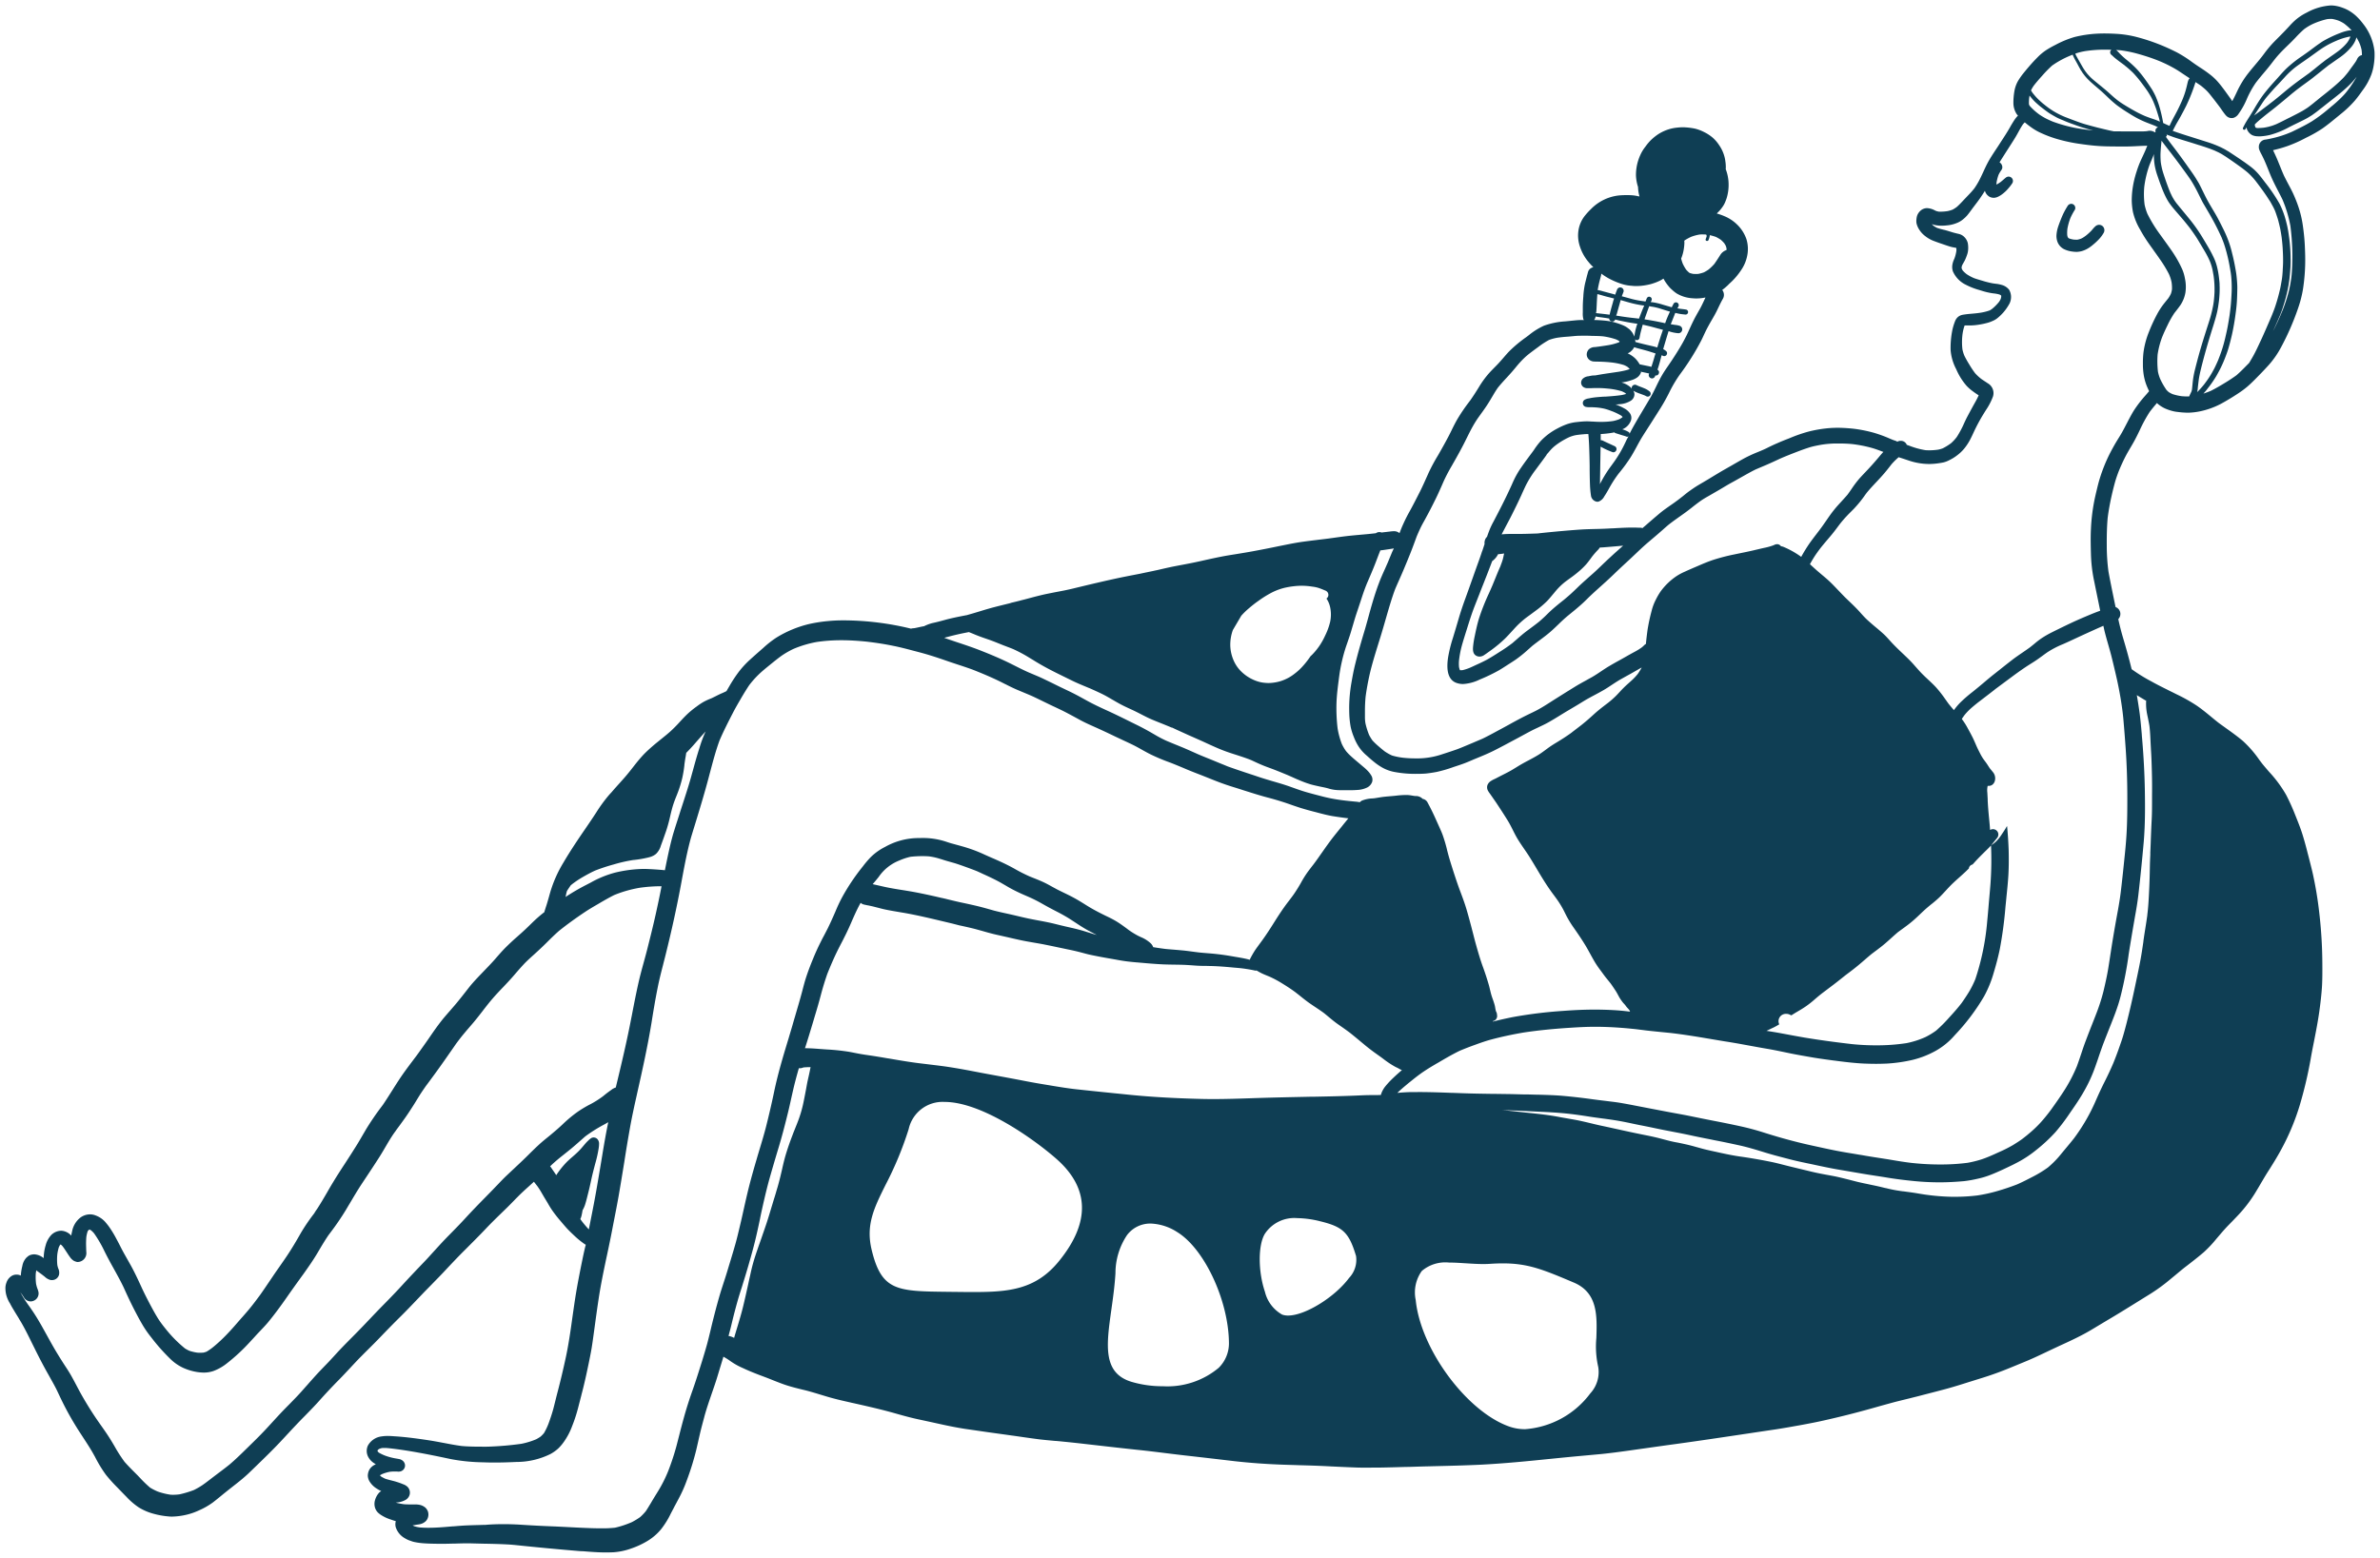 <svg xmlns="http://www.w3.org/2000/svg" width="218.669" height="143.174" viewBox="0 0 218.669 143.174">
  <path id="illustrazione-3" d="M55.166,142.174c-.7,0-1.421-.057-2.12-.113l-.044,0-.065,0-.068-.005-.037,0c-2-.165-4.038-.356-6.043-.568-.226-.02-.459-.041-.689-.051-.623-.034-1.258-.05-1.908-.064l-.076,0h-.021c-.388-.009-.786-.018-1.177-.029-.16-.005-.322-.008-.482-.008-.4,0-.811.013-1.162.025l-.076,0-.081,0c-.32.009-.649.018-.973.018l-.117,0h-.117l-.062,0c-.468-.006-.952-.012-1.414-.046a6.049,6.049,0,0,1-.912-.129,2.325,2.325,0,0,1-.247-.077l-.05-.019a2.135,2.135,0,0,1-.5-.225,1.8,1.8,0,0,1-.869-1.048,1.067,1.067,0,0,1,.01-.537c-.153-.043-.3-.092-.447-.145l-.052-.019-.009,0a3.809,3.809,0,0,1-.783-.361,2.064,2.064,0,0,1-.346-.261,1.1,1.1,0,0,1-.269-.443,1.2,1.2,0,0,1,0-.712,1.707,1.707,0,0,1,.343-.641.826.826,0,0,1,.227-.184,2.292,2.292,0,0,1-.389-.211,1.981,1.981,0,0,1-.653-.621,1.1,1.1,0,0,1-.193-.611,1.229,1.229,0,0,1,.139-.515,1.16,1.16,0,0,1,.6-.5c-.042-.025-.093-.057-.147-.094a1.534,1.534,0,0,1-.565-.607,1.174,1.174,0,0,1-.023-1.012,1.666,1.666,0,0,1,1.259-.851,3.69,3.69,0,0,1,.563-.042c.211,0,.429.016.639.032h.015l.084.005.146.01c1.037.079,2.046.222,2.981.365.406.064.825.143,1.187.212l.115.021.083.015c.577.112,1.057.2,1.544.263.431.039.866.052,1.272.059l.094,0,.137,0c.23,0,.405.006.568.006.251,0,.454-.005.642-.016a27.707,27.707,0,0,0,2.775-.251,6.906,6.906,0,0,0,1.377-.423,4.582,4.582,0,0,0,.392-.241,3.184,3.184,0,0,0,.309-.319,5.964,5.964,0,0,0,.4-.828c.189-.507.341-.972.464-1.423.058-.223.113-.441.168-.668l.025-.1.014-.054.012-.047c.056-.226.114-.459.175-.686.265-1.015.512-2.053.753-3.174.26-1.214.434-2.456.6-3.657.1-.688.212-1.5.34-2.271.182-1.07.394-2.141.6-3.139.064-.313.137-.642.229-1.036l.061-.227a1.8,1.8,0,0,1-.173-.108,7.611,7.611,0,0,1-.877-.723c-.239-.223-.515-.484-.757-.754-.134-.152-.276-.317-.459-.534l-.111-.13c-.227-.265-.45-.55-.664-.848a7.975,7.975,0,0,1-.43-.687l-.032-.056-.112-.185-.042-.069-.059-.1-.049-.079-.049-.08c-.052-.087-.1-.173-.153-.263l-.024-.04-.03-.051-.008-.013a6.976,6.976,0,0,0-.412-.652c-.086-.112-.212-.276-.327-.418-.154.142-.308.283-.464.424-.414.371-.732.664-1.04.979-.113.111-.22.221-.349.354-.184.189-.381.39-.582.59l-.541.526-.06.058-.031.031c-.438.425-.9.877-1.324,1.327-.6.636-1.2,1.229-1.823,1.857l-.07.07c-.6.591-1.2,1.226-1.761,1.824l-.053.057-.145.154-.058.064c-.305.323-.622.645-.928.957l-.09.092-.08.084c-.294.3-.581.588-.861.883l-.442.462-.025.027-.028.028-.005.006c-.463.485-.94.986-1.424,1.466-.62.612-1.25,1.253-1.87,1.9-.371.389-.759.776-1.135,1.149l-.136.135c-.192.191-.4.4-.661.664-.278.285-.554.581-.821.867l-.045.049-.01.011c-.327.35-.663.71-1,1.055-.669.676-1.3,1.349-1.877,2-.367.411-.767.821-1.154,1.218l-.058.06-.075.076-.166.168c-.112.113-.223.227-.333.341-.3.313-.6.631-.878.928l-.09.1-.088.094-.088.094c-.2.219-.47.507-.739.793-.622.655-1.263,1.281-1.866,1.866l-.318.309-.077.074c-.241.234-.426.412-.6.577-.322.3-.67.591-1.1.928l-.371.291c-.216.17-.446.351-.672.534-.113.091-.226.184-.34.278l-.094.077c-.169.138-.392.319-.625.5a6.724,6.724,0,0,1-1.306.748,5.832,5.832,0,0,1-1.259.424,6.342,6.342,0,0,1-1.2.146c-.1,0-.2,0-.306-.014a7.524,7.524,0,0,1-1.463-.265,5.016,5.016,0,0,1-1.319-.58,6.481,6.481,0,0,1-1.109-.956c-.151-.152-.3-.306-.459-.47l-.059-.061-.105-.108-.212-.219-.015-.016a13.9,13.9,0,0,1-1.032-1.146,11.459,11.459,0,0,1-.931-1.506l-.026-.047-.023-.043,0-.009c-.112-.2-.228-.412-.348-.614-.249-.418-.516-.827-.775-1.222l-.023-.036-.035-.054-.054-.083c-.18-.275-.364-.557-.537-.84-.461-.745-.894-1.527-1.285-2.325-.075-.152-.152-.313-.25-.523l-.036-.074c-.085-.182-.186-.4-.294-.61-.191-.369-.4-.732-.593-1.083l-.005-.009-.068-.123c-.389-.68-.776-1.414-1.254-2.378l-.292-.588c-.262-.536-.587-1.2-.946-1.821-.072-.122-.145-.24-.22-.363l0-.007-.076-.126-.085-.138c-.108-.173-.2-.326-.287-.469l-.023-.04-.022-.037c-.1-.163-.209-.347-.305-.535l-.058-.109L.362,119.2a2.923,2.923,0,0,1-.3-.748A2.688,2.688,0,0,1,0,117.815a1.445,1.445,0,0,1,.088-.423A1.2,1.2,0,0,1,.3,117a1.256,1.256,0,0,1,.256-.228.838.838,0,0,1,.473-.132.834.834,0,0,1,.274.045.235.235,0,0,1,.108.057,5.021,5.021,0,0,1,.145-.906,1.48,1.48,0,0,1,.377-.76l.048-.038a.828.828,0,0,1,.355-.216,1.34,1.34,0,0,1,.308-.046,1.452,1.452,0,0,1,.866.352l0-.036,0-.034.013-.128a4.206,4.206,0,0,1,.175-.987,2.2,2.2,0,0,1,.538-.97,1.338,1.338,0,0,1,.86-.364h.066a1.337,1.337,0,0,1,.884.446c.02-.127.046-.255.076-.37a2.09,2.09,0,0,1,.784-1.3,1.519,1.519,0,0,1,.87-.282,1.369,1.369,0,0,1,.509.1,2.195,2.195,0,0,1,.85.559c.157.181.3.357.415.522a9.809,9.809,0,0,1,.65,1.079c.09.164.175.326.275.52l.025.05.1.2c.054.105.109.211.165.315.137.254.278.5.446.8l.215.381c.411.725.748,1.451,1.148,2.326.29.612.606,1.23.994,1.942.25.451.429.751.6,1,.21.306.435.586.585.77a11.622,11.622,0,0,0,1.746,1.761,3.451,3.451,0,0,0,.4.213,4.1,4.1,0,0,0,.747.173c.076.005.153.008.228.008.111,0,.222-.006.315-.012a2.177,2.177,0,0,0,.292-.089,5.159,5.159,0,0,0,.7-.5,13.867,13.867,0,0,0,1.129-1.055c.377-.388.73-.791,1.056-1.169.12-.138.255-.293.43-.489.2-.227.426-.485.642-.747.343-.418.676-.866.988-1.29.276-.391.542-.785.837-1.223l.327-.483c.147-.22.3-.438.441-.642l.035-.049.083-.118.052-.076c.211-.3.448-.641.671-.974.456-.681.877-1.4,1.229-2.021a17.268,17.268,0,0,1,1.436-2.083l-.191.215.088-.123.047-.07c.065-.088.13-.182.2-.288.3-.467.594-.97.877-1.456l.006-.011.033-.059c.176-.305.358-.619.545-.922.315-.521.664-1.059.945-1.491l.067-.1.142-.22.358-.554.144-.225.031-.049c.2-.319.389-.608.567-.905.163-.273.325-.551.464-.79l.275-.469a24.527,24.527,0,0,1,1.427-2.09l.14-.189c.269-.4.531-.811.755-1.167l.046-.072.045-.07.053-.084c.178-.284.365-.576.557-.87.379-.578.8-1.144,1.212-1.691l.015-.02.181-.241.237-.313c.345-.481.737-1.027,1.11-1.567l.051-.076.018-.026c.319-.464.8-1.164,1.3-1.767.17-.2.341-.4.547-.634l.086-.1.048-.055.043-.05c.175-.2.377-.433.565-.666.251-.306.493-.614.676-.848l.15-.193.02-.025c.168-.216.327-.42.5-.615.3-.342.623-.676.962-1.03l.07-.073.039-.041.057-.059c.247-.255.509-.528.769-.814.137-.149.267-.3.376-.428l.039-.043c.145-.166.3-.344.463-.517.3-.32.633-.64,1.069-1.037l.229-.2.111-.1c.188-.165.406-.358.613-.554.109-.1.222-.209.354-.338l.085-.082c.222-.218.4-.392.571-.548.286-.261.542-.476.783-.656.055-.187.116-.383.2-.634.054-.171.109-.356.178-.6l.033-.115.03-.106.035-.126c.028-.1.056-.2.086-.3a11.53,11.53,0,0,1,1.19-2.668c.64-1.091,1.34-2.13,2-3.091.331-.486.683-1,1.023-1.525a13.953,13.953,0,0,1,1.144-1.574c.1-.113.2-.221.274-.3.244-.288.492-.563.768-.868l.049-.056.163-.182c.3-.331.6-.692.97-1.171l.035-.045.049-.062c.263-.337.58-.731.931-1.1.285-.291.633-.608,1.062-.967.075-.061.15-.122.227-.183l.08-.066.106-.087.093-.074c.29-.232.551-.442.8-.662a12.491,12.491,0,0,0,.943-.948l.2-.216c.193-.206.368-.381.533-.536a8.749,8.749,0,0,1,.719-.588l.074-.052.031-.023a5.782,5.782,0,0,1,.6-.4,5.663,5.663,0,0,1,.716-.328c.075-.034.148-.071.223-.108l.033-.016.04-.02.065-.031.06-.031c.163-.082.347-.175.535-.256l.071-.03.045-.02c.107-.047.221-.1.329-.158l.1-.176.176-.3a13.018,13.018,0,0,1,.851-1.292,8.5,8.5,0,0,1,1-1.09c.279-.254.557-.5.888-.792l.241-.212.105-.09a9.123,9.123,0,0,1,1.241-.973,10.247,10.247,0,0,1,3.007-1.243,13.685,13.685,0,0,1,1.716-.267,14.071,14.071,0,0,1,1.431-.065h.105a26.359,26.359,0,0,1,6.094.763.858.858,0,0,1,.187-.036h.012l.05-.005.085-.009.03-.006c.093-.018.188-.037.318-.067l.1-.022c.079-.017.152-.033.227-.047l.087-.017.048-.009.058-.008a.46.46,0,0,1,.059-.031c.112-.054.222-.1.326-.139a3.292,3.292,0,0,1,.465-.138c.346-.074.684-.166,1.042-.264.648-.179,1.34-.313,1.9-.421l.051-.011.058-.007.563-.162.644-.193.058-.019.035-.01c.445-.135.881-.265,1.314-.376s.9-.225,1.292-.322l.094-.025L92.4,54.9l.072-.018.085-.02c.211-.051.429-.1.642-.158l.213-.057.2-.049.15-.04.222-.059c.512-.138,1.059-.281,1.6-.4l.351-.071.108-.021.134-.027.187-.038.176-.033c.492-.092.971-.184,1.432-.294l.219-.053c1.349-.325,2.877-.694,4.43-1.018.355-.071.7-.139,1.051-.207l.584-.113.561-.12.011,0,.295-.063.072-.014.073-.015c.154-.031.309-.067.458-.1l.02,0,.166-.039.059-.013c.452-.106.933-.216,1.4-.31l.593-.113.069-.013c.538-.1,1.164-.221,1.788-.361l.145-.033.111-.025c.7-.155,1.42-.315,2.144-.442.317-.053.637-.105.909-.148l.093-.015c.454-.074.924-.151,1.385-.237.755-.139,1.533-.291,2.312-.454l.338-.068.041-.008.1-.02c.582-.117,1.182-.238,1.789-.323.431-.059.854-.112,1.357-.173l.191-.024c.293-.034.531-.063.75-.091l.083-.01.068-.011.421-.057c.382-.053.789-.11,1.2-.159.373-.043.748-.077,1.1-.108l.12-.012.384-.034c.294-.024.6-.057.884-.088l.168-.018a.545.545,0,0,1,.321-.106.556.556,0,0,1,.2.04l.09-.011.576-.067.108-.012a2.643,2.643,0,0,1,.336-.029.626.626,0,0,1,.072,0,.75.75,0,0,1,.467.179c.1-.265.189-.493.288-.716.153-.343.281-.609.4-.837.08-.155.164-.31.249-.461l.148-.272c.242-.449.5-.954.823-1.59.218-.442.433-.922.589-1.273l.013-.029.028-.061.14-.316a16.407,16.407,0,0,1,.82-1.53l.076-.129c.344-.6.649-1.147.932-1.685.089-.172.181-.355.282-.561l.018-.035,0-.007c.165-.332.351-.708.559-1.055a16.088,16.088,0,0,1,.989-1.452l.028-.039.023-.031.112-.146c.24-.342.486-.721.775-1.192a8.71,8.71,0,0,1,.909-1.256c.167-.188.346-.37.514-.541.149-.15.3-.3.446-.464.108-.118.215-.24.318-.359l.027-.031.046-.053c.173-.2.344-.4.527-.59a11.906,11.906,0,0,1,1.522-1.274c.089-.066.179-.133.276-.207a6.447,6.447,0,0,1,1.386-.871,6.989,6.989,0,0,1,1.954-.4c.159-.014.321-.031.477-.047l.092-.01.386-.039c.231-.02.449-.03.664-.03l.1.016a.806.806,0,0,1-.049-.114,2.064,2.064,0,0,1-.046-.585c0-.034,0-.067,0-.1,0-.017,0-.034,0-.051V27.75c0-.317.021-.664.051-1.031l0-.037a7.789,7.789,0,0,1,.151-1.105c.061-.253.126-.5.2-.794l.01-.032.067-.25a.593.593,0,0,1,.329-.388.584.584,0,0,1,.211-.063l-.046.006a4.838,4.838,0,0,1-.483-.522,4.129,4.129,0,0,1-.764-1.409,3.1,3.1,0,0,1-.112-1.522,2.886,2.886,0,0,1,.535-1.224,6.51,6.51,0,0,1,.607-.67,4.219,4.219,0,0,1,2.694-1.259c.219-.013.4-.02.575-.02.094,0,.195,0,.3.006a3.8,3.8,0,0,1,.721.087l.029.008.029.008.052.007.053.007a3.082,3.082,0,0,1-.072-.306A3.663,3.663,0,0,1,150,16.7v-.019a3.857,3.857,0,0,1-.19-1.066,4.4,4.4,0,0,1,.4-1.869,3.456,3.456,0,0,1,.421-.708l.057-.075a4.675,4.675,0,0,1,.482-.575,4.891,4.891,0,0,1,.645-.528,3.949,3.949,0,0,1,.766-.394,3.792,3.792,0,0,1,1.021-.238,4.287,4.287,0,0,1,.5-.031c.082,0,.164,0,.246.008a6.147,6.147,0,0,1,.881.116,3.847,3.847,0,0,1,.857.324,3.759,3.759,0,0,1,.788.519,3.414,3.414,0,0,1,.568.662,3.37,3.37,0,0,1,.571,1.411l0,.03a3.33,3.33,0,0,1,.052.606c0,.052,0,.107-.01.168l.046.122a4.045,4.045,0,0,1,.2.9,4.188,4.188,0,0,1-.186,1.732c-.018.044-.035.088-.052.132a2.467,2.467,0,0,1-.224.473,4.162,4.162,0,0,1-.312.419,2.5,2.5,0,0,1-.212.216c-.013.019-.028.036-.043.053s-.024.028-.035.043l.016,0,.016,0a5.52,5.52,0,0,1,.7.251,3.6,3.6,0,0,1,1.086.71,3.425,3.425,0,0,1,.9,1.375,3.073,3.073,0,0,1,.082,1.5,3.539,3.539,0,0,1-.574,1.372,6.278,6.278,0,0,1-.831,1.008c-.083.079-.181.172-.282.263l-.016.018c-.022.024-.044.048-.068.071a5.24,5.24,0,0,1-.528.447.424.424,0,0,0-.047-.052l-.012-.011a.742.742,0,0,1,.188.329.713.713,0,0,1-.076.555c-.131.226-.249.469-.374.727l-.018.037-.018.038-.072.152c-.125.267-.283.56-.513.951-.207.354-.382.672-.536.972-.065.133-.127.263-.185.386l-.046.1-.018.041c-.08.172-.147.312-.212.441a22.839,22.839,0,0,1-1.946,3.093,11.788,11.788,0,0,0-.92,1.532,17.044,17.044,0,0,1-.862,1.561l-.372.59-.128.2c-.155.248-.311.492-.458.721l-.236.366-.034.054-.051.08-.039.06c-.192.3-.39.606-.568.918-.108.189-.21.379-.314.572l-.017.032-.014.026c-.153.28-.343.628-.549.953a14.886,14.886,0,0,1-.959,1.313l-.005.007-.1.121a10.936,10.936,0,0,0-.671.993c-.074.125-.149.256-.249.438-.117.209-.25.444-.409.68a.98.98,0,0,1-.506.469.506.506,0,0,1-.141.023.657.657,0,0,1-.578-.589,8.493,8.493,0,0,1-.087-.933c-.019-.456-.025-.927-.031-1.409l0-.121,0-.257c-.007-.5-.02-1.041-.042-1.648-.014-.421-.038-.823-.076-1.266-.117,0-.273,0-.432.018-.283.022-.519.049-.722.082a3.048,3.048,0,0,0-.59.179,6.8,6.8,0,0,0-1.321.8,3.517,3.517,0,0,0-.408.386c-.06.067-.125.142-.2.234l-.187.206.05-.032c-.232.325-.448.619-.659.9l-.386.522-.057.073a9.517,9.517,0,0,0-.843,1.369c-.124.263-.244.522-.356.77l0,.005c-.14.306-.286.623-.438.932l-.022.045-.037.076-.018.04-.061.123c-.208.425-.431.878-.668,1.322l-.091.169c-.2.383-.365.691-.523,1l.1-.012c.259-.019.458-.027.664-.027h.259l.15,0h.274c.529,0,1.075-.017,1.588-.035l.268-.009c.681-.081,1.358-.143,1.955-.2l.124-.011c.815-.071,1.492-.128,2.154-.166.357-.017.716-.026,1.053-.034.275-.006.6-.013.936-.029.193-.008.38-.019.579-.03l.073,0,.091-.005c.354-.021.732-.042,1.113-.056.195-.006.4-.013.6-.013.092,0,.173,0,.247,0l.161.006c.084,0,.182.01.277.01l.081,0a.453.453,0,0,1,.189.038c.183-.153.36-.308.525-.453l.139-.12.265-.229.265-.229.078-.064c.27-.231.514-.438.77-.622.22-.159.438-.312.7-.494l.117-.081c.324-.232.536-.391.709-.531l.106-.081.058-.047.05-.041.063-.051c.154-.125.329-.266.511-.393.3-.214.576-.4.855-.562.122-.073.251-.149.409-.24l.1-.061.275-.162.493-.3.121-.073.08-.049c.356-.214.677-.406,1.006-.59l.252-.145.091-.051.21-.12.126-.073c.352-.2.67-.387.994-.562a13.071,13.071,0,0,1,1.2-.555l.017-.007.064-.026c.182-.075.351-.147.517-.22l.184-.085.2-.1.04-.02.04-.02.037-.017.025-.012c.222-.106.452-.215.682-.312.3-.134.628-.269,1-.412l.187-.074a13.123,13.123,0,0,1,1.743-.6,11.6,11.6,0,0,1,2.005-.319c.207-.013.418-.019.628-.019.4,0,.873.027,1.4.079a12.472,12.472,0,0,1,1.85.358,11.667,11.667,0,0,1,1.519.548l.3.124.167.06.011,0a1.386,1.386,0,0,1,.239.107l0,0,0,0a.687.687,0,0,1,.093-.044.646.646,0,0,1,.232-.034.582.582,0,0,1,.5.287.572.572,0,0,1,.048.111l0-.011a.13.13,0,0,0,0-.016l.115.041.119.042a7.31,7.31,0,0,0,1.48.406c.112.007.227.011.341.011a5.668,5.668,0,0,0,.824-.061,2.482,2.482,0,0,0,.42-.121,5.123,5.123,0,0,0,.759-.47,3.86,3.86,0,0,0,.527-.571,8.872,8.872,0,0,0,.665-1.242c.1-.215.2-.435.314-.646.2-.379.405-.757.582-1.076l.077-.138.008-.015a7.573,7.573,0,0,0,.353-.683.321.321,0,0,0,.011-.036l-.021-.012-.033-.019c-.154-.1-.3-.2-.457-.316a4.073,4.073,0,0,1-.6-.522,5.766,5.766,0,0,1-.947-1.519,4.506,4.506,0,0,1-.518-1.758A8.274,8.274,0,0,1,178.847,30a4.94,4.94,0,0,1,.269-.95,1.022,1.022,0,0,1,.262-.406.931.931,0,0,1,.454-.215c.282-.05.572-.077.852-.1.241-.022.49-.045.735-.083a4.631,4.631,0,0,0,.9-.222,1.792,1.792,0,0,0,.256-.176,4.277,4.277,0,0,0,.6-.615,1.8,1.8,0,0,0,.145-.257,1.526,1.526,0,0,0,.047-.189.551.551,0,0,0,0-.061V26.7l0-.014a.225.225,0,0,0-.007-.023.027.027,0,0,1-.006-.009l-.019-.017-.009-.008a1.2,1.2,0,0,0-.122-.064,3.1,3.1,0,0,0-.539-.1l-.165-.023a6.278,6.278,0,0,1-.906-.216l-.216-.067a6.5,6.5,0,0,1-1.281-.5,2.478,2.478,0,0,1-1.168-1.219,1.276,1.276,0,0,1-.04-.652,1.994,1.994,0,0,1,.155-.47l.027-.063a3.422,3.422,0,0,0,.178-.7,1.4,1.4,0,0,0,0-.2c-.006-.027-.012-.053-.02-.077a.273.273,0,0,0-.045-.008l-.083-.014a3.2,3.2,0,0,1-.45-.1c-.167-.05-.334-.108-.494-.163l-.261-.089c-.3-.1-.6-.21-.843-.307a2.97,2.97,0,0,1-.679-.407,2.253,2.253,0,0,1-.542-.594,1.83,1.83,0,0,1-.2-.412,1.066,1.066,0,0,1-.061-.423c0-.025,0-.05.006-.075a1.562,1.562,0,0,1,.03-.23,1,1,0,0,1,.118-.316,1.142,1.142,0,0,1,.33-.358.939.939,0,0,1,.468-.154h.039a1.671,1.671,0,0,1,.712.209l.114.052a1.691,1.691,0,0,0,.272.064c.047,0,.1,0,.143,0a4.5,4.5,0,0,0,.646-.053,2.839,2.839,0,0,0,.458-.137,3.037,3.037,0,0,0,.391-.254c.23-.205.444-.435.651-.657l.2-.21.174-.183a8.039,8.039,0,0,0,.58-.652,7.045,7.045,0,0,0,.391-.632c.158-.292.3-.6.435-.893.122-.265.248-.539.386-.8.21-.4.465-.787.71-1.16.1-.148.2-.3.3-.454s.187-.291.282-.436l.006-.009c.224-.345.456-.7.668-1.063l.112-.191,0-.007c.115-.2.234-.4.361-.595a2.849,2.849,0,0,1,.312-.4l.022-.021.022-.021A1.47,1.47,0,0,1,184.8,10a1.883,1.883,0,0,1-.312-1.05,6.121,6.121,0,0,1,.088-1.05,2.888,2.888,0,0,1,.348-.98,6.759,6.759,0,0,1,.563-.785c.312-.381.729-.877,1.19-1.339a4.847,4.847,0,0,1,.851-.708,8.867,8.867,0,0,1,.772-.438l.044-.022a8.982,8.982,0,0,1,1.781-.732,11.072,11.072,0,0,1,2.007-.3c.23-.013.466-.02.72-.02.337,0,.706.012,1.128.036a9.537,9.537,0,0,1,1.923.313,18.046,18.046,0,0,1,1.908.624c.558.218,1.135.478,1.714.773A11.247,11.247,0,0,1,200.9,5.2l.184.13c.186.132.38.26.568.384a11.561,11.561,0,0,1,1.033.738,5.3,5.3,0,0,1,.7.7c.214.256.413.526.6.779l.1.14c.144.2.293.4.428.6l.026.04.056.084c.148-.263.28-.542.407-.811l.077-.163a8.547,8.547,0,0,1,1-1.607c.191-.243.393-.483.588-.715s.385-.457.571-.693c.1-.121.191-.246.283-.367a10.875,10.875,0,0,1,.858-1.033q.211-.216.425-.43c.3-.3.609-.613.9-.928l.128-.138a6.746,6.746,0,0,1,.5-.509,4.787,4.787,0,0,1,1.113-.747A5.276,5.276,0,0,1,213.652,0a2.7,2.7,0,0,1,.5.048,3.511,3.511,0,0,1,.588.167,3.4,3.4,0,0,1,.588.271,4.113,4.113,0,0,1,.613.45,5.644,5.644,0,0,1,.682.758,4.89,4.89,0,0,1,1.041,2.547,5.716,5.716,0,0,1-.068,1.232,4.559,4.559,0,0,1-.221.878,6.508,6.508,0,0,1-.344.746,5.916,5.916,0,0,1-.425.659l-.073.1c-.172.244-.4.563-.658.872a9.848,9.848,0,0,1-1.372,1.3l0,0h0l-.039.033c-.034.029-.068.058-.1.083l-.073.06-.025.021-.034.027c-.438.361-.89.734-1.361,1.063a12.427,12.427,0,0,1-1.481.838l-.052.026a12.429,12.429,0,0,1-1.676.747c-.292.1-.579.191-.875.267l-.043.011c-.131.034-.267.07-.4.1.181.377.32.688.44.977q.084.205.167.411c.127.315.256.636.395.948.164.333.336.66.468.908.155.289.317.6.458.924.129.294.246.589.356.9a9.537,9.537,0,0,1,.449,1.832c.1.693.16,1.308.187,1.88.028.6.05,1.236.027,1.873a17.74,17.74,0,0,1-.191,2.077,10.465,10.465,0,0,1-.451,1.778,23.686,23.686,0,0,1-1.553,3.571,8.341,8.341,0,0,1-1.146,1.661c-.435.482-.895.951-1.292,1.352-.22.219-.459.452-.715.669a8.639,8.639,0,0,1-.841.615c-.5.332-1.018.644-1.543.93a7.331,7.331,0,0,1-1.9.687,6,6,0,0,1-1.087.13l-.107,0a7.683,7.683,0,0,1-.872-.067l-.1-.011a3.072,3.072,0,0,1-.45-.091,4.3,4.3,0,0,1-.557-.191,2.787,2.787,0,0,1-.593-.343,2.111,2.111,0,0,1-.219-.185l-.018.022c-.219.26-.445.528-.652.805a13.05,13.05,0,0,0-.907,1.665c-.175.362-.356.737-.556,1.093-.093.166-.191.332-.286.494-.162.275-.329.559-.477.847-.217.423-.418.864-.616,1.349-.111.293-.239.643-.341,1.008-.095.345-.187.711-.29,1.155-.175.773-.3,1.469-.383,2.128-.064.733-.089,1.512-.082,2.527a18.159,18.159,0,0,0,.158,2.408c.166.9.354,1.812.535,2.694v0l.06.292.023.112.031.15a.677.677,0,0,1,.345.987.85.85,0,0,1-.113.145l.02-.012c.135.613.268,1.138.42,1.654.317,1.058.581,2.02.806,2.939l.036.024a14.912,14.912,0,0,0,1.783,1.1l.038.021.094.053c.447.247.921.483,1.329.685l.059.031.058.029.056.028c.223.11.41.2.589.293l.036.017.059.029a15.481,15.481,0,0,1,1.832,1.029c.46.313.91.683,1.345,1.041.173.144.375.311.577.471s.429.316.671.491l.113.082c.459.328,1.029.736,1.536,1.162a10.2,10.2,0,0,1,1.514,1.738l.248.33c.217.268.447.535.663.784l.006.007a11.431,11.431,0,0,1,1.559,2.116,19.153,19.153,0,0,1,.836,1.858l.036.087c.2.5.433,1.076.614,1.651s.344,1.183.485,1.744l.1.385.019.073c.11.432.224.879.329,1.322a34.551,34.551,0,0,1,.628,3.785,41.934,41.934,0,0,1,.272,4.451c.006.764.009,1.453-.026,2.146-.048.854-.155,1.691-.253,2.408-.124.884-.3,1.788-.456,2.585l-.016.081-.024.124-.029.14c-.094.48-.192.976-.276,1.472a38.72,38.72,0,0,1-1.007,4.243,21.54,21.54,0,0,1-1.793,4.214c-.3.544-.643,1.1-.923,1.543l-.022.036-.048.074-.03.046-.161.253c-.144.231-.286.468-.422.7l-.052.087-.06.1-.1.173-.088.15-.081.138c-.121.2-.251.424-.389.642a12.567,12.567,0,0,1-1.524,1.953c-.177.188-.354.37-.5.522l-.1.1-.27.277c-.2.208-.4.429-.594.655l-.035.039-.038.045-.075.088-.187.218-.128.15-.034.04a10.97,10.97,0,0,1-1.155,1.226c-.5.43-1.028.837-1.494,1.2l-.1.076-.058.045-.132.1c-.27.218-.542.444-.781.644l-.1.084c-.246.2-.51.424-.779.639a16.667,16.667,0,0,1-1.759,1.22l-.6.372-.042.026c-1.1.687-2.182,1.356-3.263,1.991l-.577.347-.017.01c-.364.221-.862.525-1.336.776-.723.387-1.518.752-2.1,1.018l-.039.017c-.4.187-.819.383-1.275.6-.317.15-.582.276-.85.4-.581.274-1.191.523-1.73.743l-.422.174c-.793.33-1.467.589-2.062.791-.485.168-.991.323-1.437.46l-.383.121-.286.087-.058.019c-.816.262-1.491.464-2.064.618-.763.206-1.534.4-2.258.589-.19.049-.381.1-.571.145l-.224.056-.216.055c-.488.119-.864.213-1.219.3-.6.158-1.215.329-1.805.495l-.05.014-.141.04-.3.084c-1.46.411-2.949.786-4.428,1.114-.687.156-1.4.29-2.127.424l-.166.03-.09.015-.051.009c-.625.112-1.268.227-1.916.326-.951.14-1.8.267-2.593.387l-.216.031-.379.057c-1.718.257-3.852.576-5.868.854-.9.122-1.851.256-3.008.419l-.167.023-1.359.193c-.844.116-1.606.219-2.395.3l-1.39.128-.913.083c-.781.073-1.6.154-2.517.247l-.064.005c-1.939.2-4.137.417-6.305.526-1.406.065-2.794.1-4.137.132h-.031l-.519.014c-.507.011-1.024.027-1.523.043h-.005l-.2.006-.047,0-.234.006-.077,0h-.023c-.814.024-1.655.049-2.481.061l-.216,0-.149,0c-.244,0-.5.006-.746.006-.35,0-.694,0-1.023-.014-.936-.033-1.857-.081-2.3-.1-1.031-.059-2.1-.09-2.911-.111l-.39-.014c-.382-.01-.764-.023-1.133-.035-1.569-.057-3.019-.163-4.433-.323l-1.338-.157c-1.114-.13-2.119-.246-3.136-.36-.648-.073-1.3-.154-1.913-.23l-.075-.009c-.89-.11-1.693-.208-2.506-.291-1.216-.129-2.442-.268-3.595-.4l-.823-.094c-.709-.082-1.534-.175-2.35-.254-.24-.026-.473-.047-.689-.065l-.045,0-.15-.014c-.435-.04-.861-.079-1.284-.128-.528-.066-1.048-.14-1.579-.217l-.128-.019-.266-.038-.523-.075-.019,0c-.428-.061-.853-.121-1.278-.179l-.994-.138c-.64-.092-1.365-.2-2.074-.3-.675-.107-1.374-.241-2.2-.423l-.146-.032c-.656-.144-1.334-.293-2-.435-.753-.164-1.523-.383-2.142-.559-1.266-.356-2.58-.651-3.85-.937l-.017,0-.043-.011-.071-.019-.041-.009c-.7-.156-1.385-.312-2.065-.512-.2-.059-.407-.121-.621-.187l-.062-.019-.051-.014c-.385-.118-.833-.253-1.28-.37l-.414-.1c-.458-.113-1.086-.267-1.648-.468-.222-.077-.447-.165-.664-.25l-.126-.049-.036-.015-.04-.015-.108-.043c-.262-.105-.5-.2-.744-.292-.614-.228-1.336-.5-2.03-.829a6.188,6.188,0,0,1-1.122-.623,5.663,5.663,0,0,0-.63-.4l-.032-.027c-.089.3-.187.621-.316,1.041l-.116.385-.048.157c-.081.271-.18.593-.29.919-.1.3-.193.569-.284.83l-.021.063-.017.049c-.229.668-.467,1.358-.658,2.059l-.021.084c-.132.49-.261.969-.374,1.443l-.035.152c-.043.188-.087.376-.129.566l-.018.084-.012.049c-.057.255-.109.482-.159.692a25.062,25.062,0,0,1-.889,2.855,11.918,11.918,0,0,1-.7,1.573l-.265.5-.2.371,0,.008q-.139.263-.277.525a7.736,7.736,0,0,1-.9,1.457,4.935,4.935,0,0,1-1.211,1.054,7.569,7.569,0,0,1-1.515.711,6.1,6.1,0,0,1-1.645.353C55.6,142.168,55.372,142.174,55.166,142.174Zm-9.433-2.6c.486,0,.963.014,1.457.041,1.043.069,2.066.123,3.041.16.5.02.979.045,1.492.071h.006l.112.006.355.018.339.017c.229.011.459.022.688.031.453.02.988.04,1.532.04a10.712,10.712,0,0,0,1.253-.058,8.733,8.733,0,0,0,1.542-.51,6.16,6.16,0,0,0,.77-.468,4.731,4.731,0,0,0,.531-.56c.156-.235.3-.484.434-.7l.028-.048.029-.049c.17-.291.345-.575.509-.839l.126-.205a12.3,12.3,0,0,0,.914-1.82,22.8,22.8,0,0,0,.767-2.328l.059-.229.16-.625.019-.074c.135-.529.275-1.077.426-1.614.236-.862.509-1.722.833-2.628.277-.788.539-1.62.783-2.4l.027-.085.014-.045.028-.09c.119-.39.282-.923.433-1.461.119-.433.224-.867.34-1.349l.018-.076.039-.168c.284-1.175.541-2.151.81-3.072.09-.305.187-.6.29-.921l.022-.068.023-.071.163-.5c.118-.371.232-.748.328-1.072l.143-.468c.154-.508.312-1.034.46-1.559.136-.488.257-.994.369-1.471l.019-.08c.136-.56.261-1.124.355-1.552l.015-.06c.118-.538.228-1.021.337-1.478.267-1.123.591-2.249.842-3.1.08-.281.162-.554.259-.879l.025-.08c.168-.558.4-1.322.585-2.045.26-1.027.507-2.091.733-3.162.186-.9.437-1.9.767-3.046.158-.551.325-1.1.467-1.571l.084-.275.055-.183c.1-.345.21-.7.312-1.052q.113-.4.229-.791l.033-.112.039-.136c.182-.618.388-1.319.573-2.005l.086-.331c.079-.3.187-.718.314-1.1.171-.52.374-1.059.639-1.7.2-.49.418-.971.647-1.431.1-.2.2-.406.338-.656l.028-.054.031-.059c.1-.193.206-.394.305-.591.251-.509.485-1.039.7-1.535l.016-.038a13.868,13.868,0,0,1,.612-1.294A19.25,19.25,0,0,1,78.638,79.3l.163-.207.005-.007a8.763,8.763,0,0,1,.71-.826,5.226,5.226,0,0,1,1.306-.928,6.282,6.282,0,0,1,3.1-.813c.095,0,.193-.005.29-.005a6.789,6.789,0,0,1,2.324.377c.147.046.3.1.462.14l.457.125.065.018c.294.081.6.165.9.262a13.239,13.239,0,0,1,1.543.606c.247.112.492.219.7.31.234.1.486.211.739.328.484.221.925.444,1.348.682a14.707,14.707,0,0,0,1.319.67c.164.069.329.135.518.208l.047.019c.279.113.594.241.884.385.222.109.441.231.652.348l.024.013.045.024.107.059.078.042c.125.068.254.139.382.2l.183.09.063.031.1.049.1.049.065.032.032.014c.285.139.563.275.837.426.325.175.636.367,1.009.6l.044.028.18.112c.405.25.844.491,1.341.738l.2.1.135.066c.264.125.626.3.951.494s.641.425.973.669l.023.017.139.107a7.387,7.387,0,0,0,.861.536l.122.059.073.035.089.043a2.978,2.978,0,0,1,.908.576.915.915,0,0,1,.219.346c.507.081.875.134,1.193.17.212.02.422.037.637.054l.187.015.162.014h.009l.571.051c.263.028.542.063.9.112.18.024.417.055.654.081.212.021.421.038.615.053q.335.027.664.057c.512.053,1,.118,1.48.2l.341.058.133.024c.3.049.547.092.8.142.165.034.343.074.531.131l-.005,0a.539.539,0,0,1,.037-.088,7.648,7.648,0,0,1,.506-.873c.112-.16.231-.322.346-.478l.068-.093.174-.237c.411-.565.79-1.16,1.139-1.717.439-.7.817-1.26,1.191-1.756l.157-.205.013-.017c.161-.21.326-.426.475-.646.217-.321.4-.622.572-.921a9.867,9.867,0,0,1,.558-.915c.166-.238.348-.47.523-.7l.018-.023.085-.108c.242-.32.477-.654.7-.977l.1-.14c.29-.414.65-.928,1.02-1.4.271-.342.544-.678.8-.992l.1-.128c.158-.193.32-.39.476-.587h.012c-.489-.058-.983-.128-1.468-.206-.439-.075-.878-.189-1.3-.3l-.043-.012-.158-.042c-.573-.145-1.017-.269-1.44-.4-.263-.083-.526-.173-.795-.266l-.036-.013c-.228-.08-.42-.147-.614-.212-.462-.15-.958-.3-1.516-.447-.731-.191-1.485-.431-2.151-.643l-.073-.022c-.291-.094-.591-.192-.9-.286-.5-.152-.964-.311-1.425-.486-.286-.109-.593-.23-.964-.38-.253-.1-.466-.186-.683-.271l-.308-.119-.061-.024c-.342-.134-.695-.272-1.039-.42-.524-.223-.958-.4-1.365-.561l-.07-.024-.057-.022a17.993,17.993,0,0,1-1.7-.715c-.258-.128-.513-.27-.76-.407l-.052-.03-.047-.026c-.214-.12-.479-.269-.744-.4-.307-.151-.609-.292-.918-.435l-.065-.03-.064-.031c-.212-.1-.464-.215-.718-.338-.557-.267-1.155-.551-1.788-.832l-.06-.027c-.414-.184-.883-.393-1.33-.64-.413-.226-.928-.507-1.433-.766-.185-.094-.375-.184-.559-.271l-.135-.064-.167-.079-.076-.034c-.151-.071-.307-.145-.462-.221l-.324-.157-.061-.029c-.312-.153-.676-.331-1.036-.5-.252-.115-.509-.223-.773-.332l-.146-.061-.545-.229c-.381-.161-.757-.351-1.088-.518l-.007,0-.043-.022-.294-.149c-.928-.464-1.873-.852-2.675-1.17-.468-.17-.946-.329-1.4-.477-.39-.128-.718-.237-1.05-.354-.935-.326-1.7-.566-2.418-.756l-.414-.109-.068-.017c-.613-.163-1.307-.348-1.984-.48-.715-.148-1.5-.272-2.411-.379-.844-.084-1.555-.125-2.236-.128h-.1a15.288,15.288,0,0,0-2.237.161,10.118,10.118,0,0,0-2.132.634,7.768,7.768,0,0,0-1.113.641c-.286.208-.6.456-.943.735l-.028.022-.05.041-.034.028-.071.058c-.3.244-.654.53-.959.826a8.612,8.612,0,0,0-.88.992c-.281.42-.537.85-.724,1.165l-.078.137c-.227.389-.431.741-.625,1.108l-.028.055-.007.014c-.388.751-.871,1.686-1.264,2.605-.349.958-.622,1.994-.863,2.907l-.006.021-.014.05-.139.527c-.359,1.356-.779,2.733-1.056,3.644l-.213.694q-.132.428-.262.855c-.162.541-.289,1.073-.4,1.566-.193.861-.356,1.732-.549,2.781l-.066.355c-.376,2-.823,4.04-1.369,6.238-.07.287-.145.576-.209.824l-.023.094-.02.082c-.158.612-.355,1.375-.5,2.124-.235,1.162-.432,2.4-.538,3.064l-.021.132c-.353,2.14-.821,4.261-1.309,6.428l-.025.11-.009.046-.015.067c-.193.863-.433,1.936-.615,2.97-.206,1.148-.4,2.337-.521,3.131-.21,1.3-.373,2.278-.527,3.164-.127.719-.272,1.462-.413,2.181l-.033.164-.16.831c-.124.643-.266,1.338-.462,2.254l-.01.047-.012.051-.006.028c-.264,1.249-.536,2.541-.73,3.825-.14.916-.267,1.846-.375,2.645l-.057.414-.041.3c-.055.4-.109.794-.173,1.188-.082.491-.179.965-.278,1.448-.18.866-.394,1.873-.659,2.86l0,.012q-.089.342-.177.686l-.065.248-.018.074-.023.089c-.025.1-.049.19-.076.285a13.263,13.263,0,0,1-.489,1.469,6.223,6.223,0,0,1-.7,1.374,4.269,4.269,0,0,1-.589.712,3.662,3.662,0,0,1-.7.5,7.044,7.044,0,0,1-3.131.737c-.772.037-1.411.054-2.011.054-.368,0-.711-.006-1.049-.02h-.007a17.32,17.32,0,0,1-2.951-.292c-1.134-.243-2.114-.441-2.994-.6s-1.807-.308-2.737-.407c-.142-.013-.26-.022-.379-.022-.067,0-.132,0-.2.007h-.03a1.569,1.569,0,0,0-.239.074.727.727,0,0,0-.107.068l-.041.04-.02.043-.011.031.012.041c.009.014.019.027.028.039l.012.016.07.068a3.846,3.846,0,0,0,.574.277,5.486,5.486,0,0,0,.86.239l.115.021.05.009c.065.01.132.022.237.043a.675.675,0,0,1,.276.1.592.592,0,0,1,.27.329.541.541,0,0,1,.011.305.562.562,0,0,1-.382.4.648.648,0,0,1-.192.026c-.051,0-.1,0-.143-.008l-.039,0-.049,0-.092,0c-.037,0-.073,0-.11,0a2.564,2.564,0,0,0-.394.026,3.62,3.62,0,0,0-.7.213c-.037.02-.074.04-.108.061l-.042.022-.049.019c.033.033.068.065.1.1l.021.02a3.911,3.911,0,0,0,.377.2c.2.064.4.118.577.162l.048.01.043.013c.131.033.267.068.4.113a5.612,5.612,0,0,1,.566.205,1.127,1.127,0,0,1,.412.241.756.756,0,0,1,.2.706.792.792,0,0,1-.358.484,1.888,1.888,0,0,1-.568.212l-.129.024-.226.027a6.167,6.167,0,0,0,.772.149c.146.011.3.016.494.016h.141l.129,0,.076,0h.051l.105,0a1.91,1.91,0,0,1,.516.059,1.2,1.2,0,0,1,.443.239.955.955,0,0,1,.243.389l0,.009a.873.873,0,0,1,0,.464.819.819,0,0,1-.215.382,1.1,1.1,0,0,1-.546.278c-.1.019-.2.033-.275.043l-.187.036-.2.026c.054.029.109.057.173.085a3.345,3.345,0,0,0,.489.106c.245.02.5.03.789.03.683,0,1.354-.054,1.982-.11l.2-.017.091-.006.052,0c.395-.033.8-.067,1.2-.084.364-.015.722-.026,1.148-.037l.435-.013h.048l.09,0C44.662,139.59,45.211,139.575,45.734,139.575ZM1.369,118.228h0c.011.031.022.063.036.1a11.4,11.4,0,0,0,.774,1.207l.066.094c.06.083.117.168.171.247.326.471.667,1.03,1.043,1.709l.32.576c.216.392.412.747.616,1.105.293.509.629,1.056,1.028,1.674.232.35.5.759.722,1.174.135.244.263.486.359.669s.193.366.288.544c.415.762.862,1.505,1.368,2.271.209.316.423.622.625.908.294.415.58.823.849,1.258.116.186.225.37.365.607l.042.072a13.753,13.753,0,0,0,.9,1.4c.3.34.632.677.922.966l.308.309.284.3a10.5,10.5,0,0,0,.837.8,5.511,5.511,0,0,0,.685.352,6.069,6.069,0,0,0,1.22.3c.064,0,.129.005.193.005a4.668,4.668,0,0,0,.6-.04,9.067,9.067,0,0,0,1.332-.4,6.847,6.847,0,0,0,.77-.444c.267-.184.538-.394.756-.562l.158-.122.528-.4c.349-.262.71-.533,1.053-.809.511-.435,1-.906,1.535-1.434l.128-.125c.5-.488,1.089-1.059,1.657-1.667.212-.227.425-.459.608-.66l.12-.131c.287-.313.568-.619.855-.918.181-.188.358-.368.556-.567l.072-.073c.3-.31.684-.695,1.024-1.075.2-.224.4-.452.6-.674l.023-.026.046-.053.009-.011c.326-.371.7-.791,1.071-1.185l.427-.445.167-.171c.132-.137.269-.28.4-.423.1-.107.2-.216.307-.332l.042-.046.072-.079c.153-.168.312-.342.47-.508.37-.388.752-.772,1.077-1.1l.217-.219c.2-.2.4-.407.6-.614.142-.145.285-.295.423-.44l0,0,.067-.07.092-.1.194-.2c.43-.456.762-.8,1.076-1.123.616-.624,1.27-1.292,1.911-1.993.679-.741,1.381-1.477,1.986-2.109.292-.3.58-.622.86-.931l.076-.084.073-.079.047-.051c.275-.3.559-.617.849-.92.14-.145.286-.3.446-.458l.114-.118.159-.162.053-.054c.411-.418.781-.8,1.141-1.193.621-.679,1.286-1.36,1.861-1.945l0,0c.327-.333.666-.677.992-1.021l.194-.2c.215-.228.466-.491.719-.733l.292-.275.307-.288.088-.082c.427-.4.92-.862,1.376-1.317.353-.352.643-.632.943-.91s.609-.525.934-.789l.049-.04.091-.076c.378-.315.778-.654,1.141-1a11.719,11.719,0,0,1,1.4-1.157,11.023,11.023,0,0,1,1.035-.62l.023-.013.007,0a8.908,8.908,0,0,0,1.209-.758c.288-.238.5-.4.724-.556l.032-.023.04-.031a.767.767,0,0,1,.126-.083,1.116,1.116,0,0,1,.258-.116l.008-.037c.521-2.157,1.023-4.27,1.429-6.406l.028-.133.005-.028c.191-.989.388-2.012.614-3.014.135-.6.3-1.215.488-1.894l.047-.176c.074-.269.17-.622.261-.977.3-1.185.546-2.173.779-3.215.169-.766.384-1.755.545-2.616h-.024a14,14,0,0,0-1.986.141,11.046,11.046,0,0,0-2.346.671c-.45.228-.9.483-1.31.724l-.127.075-.036.022c-.365.211-.776.449-1.169.708-.9.6-1.691,1.174-2.422,1.76-.407.357-.8.744-1.165,1.11-.341.337-.7.676-1.169,1.1l-.1.09-.038.033-.022.02c-.246.223-.524.476-.767.741-.289.309-.572.638-.846.956l-.012.014-.128.147c-.285.326-.582.64-.869.943l-.02.021-.048.049-.033.035c-.259.271-.58.609-.873.951-.324.372-.633.772-.905,1.125l-.023.031-.028.036-.066.084c-.221.285-.478.615-.732.916l-.305.357-.139.162c-.178.206-.331.387-.469.555-.252.3-.478.6-.688.882l-.366.528-.107.154,0,0c-.281.4-.571.823-.863,1.231-.405.576-.828,1.148-1.236,1.7l-.04.054-.185.247c-.206.3-.406.586-.595.885l-.2.327c-.154.254-.294.483-.442.709-.255.4-.529.818-.818,1.211-.193.273-.394.547-.614.84l-.046.066c-.051.074-.1.151-.157.219-.312.44-.588.912-.855,1.369-.164.282-.357.61-.559.926-.4.625-.818,1.259-1.181,1.805l-.026.038-.419.632c-.376.573-.734,1.18-1.081,1.767l-.062.1-.306.517a24.523,24.523,0,0,1-1.392,2.035l-.184.244c-.346.512-.659,1.038-.925,1.491s-.564.922-.927,1.44c-.16.232-.325.465-.484.69l-.1.135-.115.159-.151.211-.09.123c-.3.417-.638.89-.968,1.363-.667.962-1.235,1.723-1.789,2.395-.221.264-.462.518-.688.755l-.033.035-.032.035-.09.094c-.128.133-.254.269-.371.4l-.129.14-.361.391a17.075,17.075,0,0,1-2.048,1.9,4.5,4.5,0,0,1-1.264.729,2.709,2.709,0,0,1-.905.147,4.358,4.358,0,0,1-.6-.051,5.044,5.044,0,0,1-1.294-.39,4.275,4.275,0,0,1-1.143-.789,17.988,17.988,0,0,1-1.8-2.032,9.539,9.539,0,0,1-.762-1.094c-.21-.358-.422-.743-.63-1.143-.431-.815-.825-1.671-1.121-2.326-.258-.544-.557-1.086-.847-1.61l-.04-.073-.031-.055-.017-.032-.037-.066c-.121-.217-.28-.5-.435-.8-.1-.184-.192-.368-.291-.562l-.05-.1-.016-.032a11.272,11.272,0,0,0-.963-1.653,2.573,2.573,0,0,0-.258-.256l-.1-.059-.04-.024-.04.012-.069.051-.032.03a.989.989,0,0,0-.049.092,2.961,2.961,0,0,0-.115.508,7.8,7.8,0,0,0-.02.861l.005.185c0,.09.01.2.01.3a.818.818,0,0,1-.782.945.45.45,0,0,1-.154-.026,1.429,1.429,0,0,1-.191-.073,1.161,1.161,0,0,1-.366-.347c-.091-.123-.174-.248-.249-.365l-.05-.077c-.132-.2-.252-.387-.39-.565a1.728,1.728,0,0,0-.168-.162l-.056.04a2.421,2.421,0,0,0-.12.23,4.48,4.48,0,0,0-.134.629,4.908,4.908,0,0,0,0,.991,2.031,2.031,0,0,0,.084.316.911.911,0,0,1,.073.572.658.658,0,0,1-.661.5.964.964,0,0,1-.134-.011,1.206,1.206,0,0,1-.517-.3l-.029-.023-.086-.067c-.149-.115-.3-.227-.428-.321l-.133-.094-.1-.082c-.017.086-.034.181-.049.291a5.167,5.167,0,0,0,.027.952,3.589,3.589,0,0,0,.1.376l.032.082a1.662,1.662,0,0,1,.068.211.728.728,0,0,1-.477.906.605.605,0,0,1-.21.038.723.723,0,0,1-.615-.344,3.789,3.789,0,0,0-.241-.356A.547.547,0,0,1,1.369,118.228Zm131.276-2.694a3.333,3.333,0,0,0-2.511.771,3.373,3.373,0,0,0-.56,2.671c.447,4.545,4.735,10.315,8.656,11.649a4.322,4.322,0,0,0,1.391.221,8.216,8.216,0,0,0,6-3.3,2.88,2.88,0,0,0,.722-2.42,8.411,8.411,0,0,1-.172-2.661c.067-2.047.137-4.164-2.085-5.1-2.769-1.17-4.159-1.757-6.5-1.757-.369,0-.762.014-1.2.043-.189.012-.386.018-.6.018-.526,0-1.066-.035-1.587-.068h-.02C133.659,115.567,133.132,115.533,132.645,115.533Zm-27.43-3.586a2.665,2.665,0,0,0-2.168,1.065,6.3,6.3,0,0,0-1.06,3.5c-.07,1.163-.225,2.27-.376,3.342-.457,3.254-.818,5.823,1.84,6.636a10.018,10.018,0,0,0,2.89.408,7.355,7.355,0,0,0,5.128-1.69,3.156,3.156,0,0,0,.944-2.331c-.044-3.886-2.266-8.628-4.756-10.148A4.806,4.806,0,0,0,105.215,111.947ZM72.9,97.665h0c-.116.4-.221.785-.321,1.165-.142.547-.264,1.091-.41,1.744-.077.356-.181.827-.3,1.3-.3,1.218-.564,2.213-.844,3.133-.318,1.057-.6,2.012-.874,2.99-.3,1.114-.545,2.208-.747,3.146l-.061.292,0,.015c-.172.817-.386,1.833-.652,2.815-.273,1.02-.574,2.062-.9,3.1-.026.086-.052.171-.079.257l0,.006-.023.072-.062.193-.025.077c-.1.312-.2.632-.293.949-.137.482-.269.971-.414,1.539-.067.266-.13.532-.192.788l-.042.174-.054.216-.171.645a1.044,1.044,0,0,1,.233.053,1.564,1.564,0,0,1,.281.122c.087-.31.182-.624.274-.928l.011-.036.029-.095.03-.1c.161-.54.328-1.1.466-1.661.159-.646.309-1.325.442-1.925l.026-.117.016-.073c.053-.252.11-.512.17-.77l.065-.3a16.25,16.25,0,0,1,.444-1.611c.084-.256.178-.528.3-.883l.027-.076.026-.07.176-.5c.2-.583.374-1.07.539-1.58.146-.455.286-.923.409-1.335l.031-.1.041-.136c.059-.2.124-.413.2-.651l.05-.165.06-.2.027-.09,0-.011c.047-.156.095-.311.141-.468.169-.587.3-1.155.4-1.583.117-.531.251-1.1.43-1.652.136-.438.311-.935.534-1.517.049-.135.1-.268.158-.408l.057-.143.026-.065c.113-.279.243-.6.361-.932a11.149,11.149,0,0,0,.43-1.579c.078-.38.151-.765.22-1.128l.022-.125.072-.394c.038-.19.081-.378.126-.577l.007-.031.014-.063.015-.067c.054-.241.1-.469.144-.7l.019-.038-.041,0c-.227,0-.432.009-.626.029l-.076.027a.719.719,0,0,1-.257.047.193.193,0,0,1-.09-.015Zm45.787,13.784a3.237,3.237,0,0,0-2.968,1.433c-.636,1.021-.635,3.463,0,5.333a3.283,3.283,0,0,0,1.583,2.1,1.588,1.588,0,0,0,.548.087c1.557,0,4.278-1.678,5.6-3.454a2.42,2.42,0,0,0,.642-2.017c-.642-2.143-1.192-2.679-3.27-3.186A9.16,9.16,0,0,0,118.683,111.449Zm-32.4-10.679a3.193,3.193,0,0,0-3.3,2.5,31.533,31.533,0,0,1-2.129,5.133c-1.059,2.136-1.824,3.679-1.267,5.978.915,3.776,2.33,3.791,7.019,3.841l.675.008h.039c.542.006,1.055.013,1.547.013,3.286,0,5.777-.2,7.924-2.84,2.895-3.554,2.816-6.715-.235-9.4C94.5,104.193,89.7,100.769,86.285,100.77Zm-32.248,3.267a.485.485,0,0,1,.337.135.62.62,0,0,1,.166.431,2.633,2.633,0,0,1-.029.382,11.419,11.419,0,0,1-.323,1.456l-.021.08c-.106.4-.243.92-.355,1.447-.1.476-.208.942-.335,1.425l-.052.207-.011.042c-.034.135-.07.274-.112.411a2.7,2.7,0,0,1-.279.675l-.008.048c-.011.069-.022.138-.035.2-.016.085-.034.175-.058.276a1.572,1.572,0,0,1-.106.285c.04.056.085.117.146.2a9.786,9.786,0,0,0,.637.751l.043-.221.048-.238.122-.62c.16-.8.328-1.664.48-2.535.193-1.1.373-2.182.539-3.187.213-1.3.39-2.268.554-3.055l-.225.13-.076.042-.088.049-.011.006a13.712,13.712,0,0,0-1.706,1.073c-.127.11-.253.221-.381.334l-.054.048-.036.031c-.311.276-.574.506-.843.728-.231.189-.471.381-.677.545-.161.127-.318.252-.465.372-.32.269-.542.466-.719.639l-.036.032-.03.011c.073.1.142.2.229.328l.02.03.057.082c.1.145.188.272.261.391l.026-.042a8.2,8.2,0,0,1,.874-1.1c.191-.2.4-.381.588-.544.116-.1.236-.206.355-.316a6.077,6.077,0,0,0,.465-.473l.011-.013c.061-.071.122-.142.181-.213l.164-.193c.071-.082.151-.167.246-.258l.03-.028a1.436,1.436,0,0,1,.265-.221A.44.44,0,0,1,54.037,104.037Zm83.477-2.515h0l.2.018.2.018c.4.04.789.082,1.226.13.285.032.608.068.923.1.7.072,1.5.159,2.284.29.182.032.36.063.54.1l.045.007.176.032.3.051.256.047.064.011c.251.043.51.088.768.139.342.072.7.154,1.158.265l.1.023.113.028.062.015c.235.056.477.113.718.163.789.169,1.576.343,2.174.475s1.239.266,2.143.446c.477.1.8.176,1.082.25l.114.03.258.068c.238.064.471.125.71.178.15.034.311.067.506.1l.069.013.393.082.083.019c.354.075.72.165,1.088.27l.187.052.056.014c.246.07.533.15.814.215s.535.123.8.178l.284.063c.638.14,1.382.3,2.145.4.689.1,1.39.219,2.146.363l.056.011c.364.072.709.14,1.046.223.161.039.327.081.5.126l.059.015.225.057.225.057.888.216.694.167.558.135c.5.12,1.011.217,1.492.305.222.04.432.079.641.12.427.087.855.2,1.269.3l.032.008.076.02.068.018c.243.063.464.12.674.172.347.082.685.152.97.211l.151.032.113.024c.3.062.589.123.887.194l.307.076.105.024.02,0c.2.05.41.1.621.142.31.064.6.108.952.156l.038,0,.04.005.248.034c.271.036.551.073.833.118l.375.063.081.013c.182.03.37.061.555.086a19.815,19.815,0,0,0,2.36.185l.244,0a17.054,17.054,0,0,0,2.078-.124,14.3,14.3,0,0,0,1.819-.4c.643-.186,1.261-.394,1.837-.619.532-.233,1.038-.5,1.485-.73a10.5,10.5,0,0,0,1.334-.819,8.968,8.968,0,0,0,1.277-1.319l.325-.39.049-.059c.241-.288.5-.6.742-.906a17.583,17.583,0,0,0,1.105-1.678,17,17,0,0,0,.9-1.789c.286-.654.549-1.218.83-1.773.289-.574.555-1.144.792-1.7.169-.419.323-.824.459-1.205l.058-.166,0,0c.126-.355.256-.72.367-1.091.244-.827.449-1.671.672-2.609.172-.745.325-1.441.467-2.126l.136-.645.031-.145.008-.038c.092-.439.187-.889.268-1.334.105-.546.189-1.107.272-1.682l.014-.093,0-.04.048-.333c.044-.3.092-.6.145-.934.066-.412.12-.769.169-1.122l0-.041c.09-.7.127-1.387.166-2.21.033-.635.056-1.375.069-2.2.007-.375.024-.755.04-1.122l0-.084,0-.114.006-.134c.01-.228.021-.463.029-.7.029-.826.056-1.52.094-2.218.027-.51.029-1.036.03-1.543v-.587c.006-.588.01-1.366-.014-2.161l-.005-.187v-.009c-.015-.557-.034-1.248-.08-1.912l-.009-.176-.01-.177-.009-.175-.01-.208c-.023-.51-.046-.97-.1-1.431-.031-.206-.073-.415-.106-.573l-.011-.049-.009-.051-.02-.1c-.037-.166-.065-.3-.088-.426a4.927,4.927,0,0,1-.064-1.221l-.021.085c-.193-.114-.388-.232-.578-.347l-.249-.151-.019-.037c.109.625.2,1.222.275,1.774.081.647.139,1.316.19,1.906l0,.046.033.382c.136,1.611.219,3.2.245,4.72.022,1.4.035,3.024-.1,4.642-.151,1.714-.319,3.377-.5,4.942-.081.683-.2,1.378-.312,1.992l-.048.277c-.13.746-.262,1.526-.392,2.317-.03.177-.058.354-.089.551l-.026.168-.032.209,0,.017a34.693,34.693,0,0,1-.719,3.712c-.1.4-.211.768-.327,1.1-.122.362-.268.755-.46,1.236l-.08.206c-.294.739-.517,1.3-.722,1.833-.166.442-.321.9-.459,1.3l-.023.073c-.089.26-.182.529-.277.793a13.418,13.418,0,0,1-1,2.192c-.385.684-.812,1.312-1.215,1.889l-.125.182a17.874,17.874,0,0,1-1.3,1.718,14.884,14.884,0,0,1-1.794,1.666,10.306,10.306,0,0,1-1.9,1.226l-.193.1-.022.011c-.6.291-1.345.652-2.062.932a7.2,7.2,0,0,1-1.142.347,11.4,11.4,0,0,1-1.27.229c-.8.073-1.558.111-2.266.111-.753,0-1.523-.037-2.289-.11-.928-.091-1.736-.193-2.47-.313-.37-.063-.746-.121-1.077-.171l-.041-.007c-.345-.052-.8-.122-1.253-.2l-1.1-.188-1.1-.188c-.621-.106-1.222-.233-1.8-.355l-.078-.017-.466-.1-.136-.028-.043-.009c-.781-.162-1.428-.3-2.069-.471l-.382-.1c-.609-.158-1.207-.317-1.834-.512-.6-.185-1.417-.438-2.224-.619-.675-.147-1.464-.318-2.285-.474l-.156-.032-.183-.038-.156-.031c-.605-.119-1.252-.248-1.88-.387-.471-.1-.943-.193-1.444-.288l-.045-.009-.094-.019-.693-.133c-.322-.065-.664-.135-1.009-.208l-.054-.011-.051-.012-.17-.035c-.318-.065-.646-.132-.97-.193l-.434-.09-.213-.044-.152-.033-.03-.006c-.476-.1-.968-.2-1.454-.275-.267-.043-.536-.081-.8-.117l-.149-.021-.1-.012-.091-.012-.105-.014c-.335-.045-.679-.091-1.014-.142-.874-.139-1.574-.235-2.2-.3-.937-.094-1.887-.139-2.725-.178l-.708-.034c-.586-.033-1.185-.057-1.642-.074l-.135-.005Zm-7.64-1.66c.99,0,2.009.037,2.995.074l.1,0,.845.031c.91.034,1.837.048,2.735.061h.235l.419.007.038,0,.571.008.572.008,1.028.028h.017l.08,0,.1,0,.173,0c.348.011.654.02.935.026l.068,0,.034,0c.747.021,1.519.042,2.274.107.856.077,1.7.172,2.5.282.391.055.806.108,1.345.172l.379.047.524.065c.518.068,1.04.167,1.545.262l.131.025.062.013.063.012.472.091.715.138.12.024,1.445.276c.337.066.668.126.979.183l.11.02c.4.073.808.148,1.212.229.832.171,1.583.324,2.352.473.8.154,1.566.311,2.333.478.738.16,1.474.358,2.249.606,1.542.488,2.986.875,4.416,1.184l.7.153.085.018.144.032.074.016c.432.093.879.189,1.32.272.417.08.843.151,1.28.222l.2.033.171.029.187.032.187.031.018,0,.17.029c.505.092,1.025.173,1.484.244l.126.019.585.092.166.025.491.083c.468.079,1.109.186,1.719.255a24.047,24.047,0,0,0,2.4.141l.145,0a18.957,18.957,0,0,0,2.579-.153,9.951,9.951,0,0,0,1.3-.322c.407-.136.814-.311,1.157-.465l.363-.165a13.1,13.1,0,0,0,1.335-.668c.34-.209.59-.372.81-.528.176-.129.351-.271.52-.407l.042-.037a10.942,10.942,0,0,0,1.2-1.129c.328-.367.625-.733.961-1.187.392-.551.88-1.237,1.308-1.921a14.117,14.117,0,0,0,1.051-2.057c.139-.379.271-.769.386-1.113.132-.4.269-.809.42-1.206.2-.529.405-1.059.619-1.6l.068-.175.075-.189.2-.514a17.614,17.614,0,0,0,.664-2.057c.16-.676.342-1.463.467-2.259.056-.351.111-.706.163-1.05v-.009l.036-.226c.052-.338.107-.7.165-1.053.117-.71.246-1.467.4-2.312l.074-.41.022-.108c.095-.537.2-1.145.271-1.742.057-.469.107-.928.167-1.473l.029-.267.029-.277.029-.281.049-.473c.088-.841.179-1.71.228-2.6.064-1.1.069-2.2.069-3.231,0-1.64-.055-3.205-.158-4.653-.062-.873-.122-1.648-.185-2.368-.048-.618-.132-1.281-.273-2.149-.108-.629-.213-1.17-.329-1.7-.145-.639-.338-1.476-.542-2.277-.084-.319-.174-.637-.258-.935l-.012-.042-.02-.068c-.106-.37-.238-.83-.344-1.277l-.079-.371c-.319.136-.641.281-.951.421l-.015.007-.257.116-.367.167c-.268.122-.552.253-.845.39l-.153.071c-.267.125-.544.254-.817.377l-.294.131a8.444,8.444,0,0,0-1.462.761c-.156.11-.31.222-.44.318l-.126.091-.252.182c-.217.155-.444.3-.665.438l-.079.05-.086.054c-.487.31-1,.669-1.62,1.13l-.526.39-1.026.761.032-.018c-.406.32-.822.637-1.224.944l-.118.09-.25.191c-.212.168-.429.349-.661.552a5.571,5.571,0,0,0-.55.581c-.07.095-.128.175-.185.26l-.01.014a.324.324,0,0,0-.056.1l.076.1a6.326,6.326,0,0,1,.484.783l.028.049c.126.231.256.47.375.707.11.214.206.437.3.653l.01.023.048.111c.107.246.225.482.338.7a4.339,4.339,0,0,0,.319.549l.131.178.013.017c.076.1.155.208.225.316l.074.115.021.032c.044.068.089.139.136.206l.111.131.048.059c.041.05.08.1.117.146a.894.894,0,0,1,.166.846.624.624,0,0,1-.264.344.578.578,0,0,1-.29.077.318.318,0,0,1-.091-.009,1.8,1.8,0,0,0-.034.628l.014.266.014.25.005.114,0,.114.008.141c.013.217.026.441.045.661.026.332.059.669.088.967.025.254.057.587.077.92a.539.539,0,0,1,.269-.074.493.493,0,0,1,.493.493.524.524,0,0,1-.144.35l-.091.113-.015.019c-.115.143-.234.291-.359.433l-.059.064a2.179,2.179,0,0,0,.474-.357,3.769,3.769,0,0,0,.494-.621l.039-.058.155-.235.078-.119c.042-.066.078-.127.122-.2l.025-.038-.01.011.012-.024c.011-.018.022-.037.036-.057l.024-.03,0,0a.157.157,0,0,1,.022-.02c.07.747.118,1.487.143,2.2.021.828.014,1.567-.023,2.26-.042.716-.12,1.465-.189,2.125l-.007.088-.008.076-.005.041-.005.062-.055.544a37.411,37.411,0,0,1-.521,3.9c-.141.682-.327,1.4-.568,2.2a10.417,10.417,0,0,1-.881,2.15,19.327,19.327,0,0,1-2.686,3.559,6.537,6.537,0,0,1-1.737,1.431,8.509,8.509,0,0,1-2.137.841,14.081,14.081,0,0,1-2.338.34c-.413.017-.725.025-1.012.025-.327,0-.678-.008-1.135-.025-.816-.039-1.641-.136-2.41-.235l-.186-.025L168,96.967c-.653-.087-1.242-.167-1.829-.262-.886-.153-1.516-.262-2.173-.394l-.517-.108c-.624-.131-1.151-.237-1.691-.328s-1.079-.192-1.582-.284l-.639-.116c-.488-.091-.972-.171-1.426-.245l-.1-.014-.123-.02-.6-.1-.635-.107-.04-.008-.045-.008-.045-.007h-.005c-1.178-.2-2.4-.4-3.6-.537-.587-.057-1.215-.119-1.83-.185l-.184-.022-.014,0-.316-.038-.242-.031h-.012c-.279-.036-.567-.073-.851-.1-.322-.032-.651-.065-.982-.089-.732-.058-1.494-.093-2.264-.1l-.23,0c-.759,0-1.529.044-2.042.076-1.717.105-3.19.253-4.5.453-1.058.18-2.034.391-2.984.644-.488.132-.969.3-1.435.471l-.09.032c-.437.156-.88.328-1.353.527-.709.344-1.393.747-2.055,1.137l-.007,0-.044.026-.306.181c-.468.277-.861.53-1.2.774s-.644.492-.926.719l-.126.1-.044.036c-.347.289-.705.587-1.028.9.365-.036.751-.06,1.181-.074C129.351,99.865,129.617,99.863,129.874,99.863Zm-51.3-17.392-.043.078c-.039.07-.077.139-.113.209-.244.467-.463.963-.674,1.442l0,.006c-.095.216-.175.4-.258.579-.176.393-.375.785-.567,1.165l-.041.079-.028.054-.04.075c-.164.317-.3.581-.42.829-.282.58-.56,1.218-.876,2.006-.2.571-.383,1.152-.579,1.885-.16.612-.337,1.234-.526,1.85l-.208.7c-.225.753-.468,1.558-.72,2.34-.009.026-.018.052-.037.06l.216.008.22.006c.341.014.681.041,1.041.069l.029,0,.172.014c.117.009.222.016.326.022l.063.006h.02a19.575,19.575,0,0,1,1.993.214c.1.018.2.037.295.056l.083.016.136.027c.156.031.308.061.462.088.268.049.539.089.77.122l.193.028c.541.08,1.072.171,1.634.267l.018,0,.178.03c.905.156,1.842.316,2.777.428l.629.075.228.029c.485.058.986.118,1.478.187.745.111,1.51.242,2.406.414.811.158,1.63.309,2.334.438.814.15,1.681.31,2.536.477.642.125,1.306.242,2.218.389l.23.039c.682.114,1.475.244,2.265.332l.9.095.448.048,1.049.109.7.071.435.045c.4.039.821.082,1.324.134,1.988.2,4.14.323,6.579.383.352.01.721.014,1.161.014,1.2,0,2.45-.043,3.553-.08l.341-.012c1.5-.048,2.86-.077,4.739-.117l.277-.006h.1l.169,0c1.329-.026,2.982-.058,4.544-.134.368-.015.741-.018,1.122-.02.2,0,.378,0,.531-.006a2.266,2.266,0,0,1,.42-.8,7.794,7.794,0,0,1,.716-.766c.268-.258.542-.5.813-.729l-.01.008a1.339,1.339,0,0,1-.246-.116,2.6,2.6,0,0,0-.247-.129l-.017-.008c-.054-.026-.108-.053-.161-.082a8.614,8.614,0,0,1-1.054-.707l-.213-.158c-.092-.067-.187-.133-.28-.2l-.037-.026c-.137-.1-.251-.177-.364-.262-.257-.19-.531-.4-.84-.658l-.381-.317-.105-.087c-.272-.226-.551-.457-.833-.68-.274-.207-.559-.409-.835-.6l-.082-.058-.244-.171c-.277-.2-.543-.418-.813-.644-.173-.145-.308-.256-.437-.358-.225-.164-.452-.318-.725-.5-.181-.12-.39-.26-.592-.4-.319-.227-.625-.473-.921-.712l-.1-.082-.005,0-.254-.2c-.355-.262-.735-.515-1.2-.8a9.564,9.564,0,0,0-1.193-.639l-.15-.062-.085-.035c-.159-.065-.323-.132-.479-.209s-.342-.18-.537-.3l-.009-.007a.455.455,0,0,1,.069.077.375.375,0,0,1-.1-.013,13.5,13.5,0,0,0-1.407-.229l-.229-.021-.122-.011-.229-.019c-.67-.064-1.39-.126-2.116-.143-.121,0-.253-.007-.4-.009l-.115,0-.143,0-.431-.013c-.182-.009-.379-.022-.62-.041-.171-.012-.313-.021-.446-.029-.389-.022-.776-.029-1.205-.034-.327-.005-.664-.011-1-.024-.732-.033-1.48-.1-2.14-.159h-.013l-.25-.024-.041,0c-.3-.027-.647-.06-.982-.105s-.65-.1-.962-.159l-.094-.016-.111-.02-.128-.023-.081-.014-.064-.011c-.585-.1-1.191-.212-1.791-.34-.229-.047-.452-.107-.679-.169l-.167-.044-.167-.044c-.361-.092-.728-.175-1.089-.247l-.553-.118-.075-.015-.314-.066-.188-.04c-.291-.062-.634-.133-.973-.2-.322-.066-.643-.121-1-.181l-.049-.009c-.343-.059-.77-.132-1.181-.22-.367-.079-.748-.165-1.165-.263l-.39-.088-.32-.072-.215-.048c-.409-.088-.8-.192-1.323-.343l-.036-.01-.138-.039c-.275-.076-.437-.121-.6-.165-.386-.1-.779-.187-1.291-.3l-.135-.027L87,84.378l-.973-.232-.039-.009c-.985-.235-2.1-.5-3.193-.7-.173-.031-.333-.059-.49-.084l-.163-.028-.06-.011c-.407-.068-.914-.153-1.382-.257-.2-.044-.391-.1-.591-.149l-.3-.077c-.119-.03-.24-.057-.357-.082l-.047-.01-.128-.029L79.2,82.7l-.305-.066A.679.679,0,0,1,78.575,82.471Zm83.2,11.762h0l.206.033c.33.052.7.112,1.067.179l.58.108c.5.095,1.077.2,1.647.3,1.359.225,2.8.423,4.393.606.729.073,1.473.11,2.213.11a18.026,18.026,0,0,0,2.779-.2,8.042,8.042,0,0,0,1.743-.557,6.693,6.693,0,0,0,.988-.6A13.381,13.381,0,0,0,178.6,93c.4-.436.783-.865,1.132-1.323.258-.363.484-.707.693-1.051a8.93,8.93,0,0,0,.564-1.134,22.754,22.754,0,0,0,1.092-5.327c.042-.414.078-.835.113-1.243l.008-.1.029-.352.046-.518c.038-.415.077-.857.11-1.306a30.279,30.279,0,0,0,.045-3.444c-.14.152-.282.293-.414.423-.332.325-.683.671-1.011,1.024l-.2.221-.038.041-.036.039a.388.388,0,0,0-.131.051.414.414,0,0,0-.2.265l0,.044,0-.005c-.144.15-.258.261-.367.361s-.218.2-.328.3l-.113.1-.059.054c-.208.185-.42.375-.628.573s-.429.437-.632.658-.352.38-.512.542c-.241.241-.507.46-.764.671l-.006,0c-.181.148-.331.272-.48.4-.2.176-.393.356-.6.555-.254.242-.484.458-.725.66-.292.249-.6.472-.913.7-.131.095-.262.19-.39.284-.2.171-.4.348-.6.53l-.052.046c-.21.19-.372.333-.526.465-.267.231-.555.448-.834.658l-.007.005-.069.05-.33.249c-.229.188-.452.38-.659.56l-.017.014c-.147.127-.314.271-.475.406-.372.314-.772.619-1.151.9l-.111.085-.376.3c-.225.178-.465.368-.7.548-.181.138-.362.274-.544.41l-.222.168-.319.241c-.213.168-.431.348-.664.55a8.475,8.475,0,0,1-.843.662c-.226.154-.465.3-.671.418l-.059.035c-.2.118-.384.229-.565.35l.007,0-.054-.017-.068-.032a.845.845,0,0,0-.182-.07.994.994,0,0,0-.194-.02.7.7,0,0,0-.359.094.672.672,0,0,0-.334.579.685.685,0,0,0,.068.29,5.981,5.981,0,0,1-.537.3l-.047.023-.007,0c-.135.066-.275.133-.413.2l-.072.033-.08.037Zm-25.109-.889h0c0,.017,0,.032-.006.047.489-.129,1.027-.251,1.742-.4a40.439,40.439,0,0,1,4.723-.586c1.045-.08,1.992-.119,2.9-.119.548,0,1.112.015,1.675.045s1.056.079,1.57.147a1.152,1.152,0,0,1-.052-.114l-.01-.024-.037-.047-.014-.016-.007-.008.006.009a1.476,1.476,0,0,0-.105-.119l-.068-.075c-.049-.055-.092-.114-.146-.189l-.021-.029-.058-.066-.039-.044a2,2,0,0,1-.19-.225l-.031-.045a3.6,3.6,0,0,1-.246-.377l-.073-.135c-.081-.152-.161-.3-.252-.437l-.11-.165-.017-.025c-.106-.16-.216-.324-.331-.48l-.167-.207-.067-.083c-.065-.081-.13-.162-.2-.245-.131-.17-.257-.343-.353-.475l-.17-.23a8.37,8.37,0,0,1-.511-.758c-.13-.221-.256-.45-.377-.671l-.016-.029-.034-.061c-.149-.271-.3-.551-.468-.819-.333-.544-.687-1.057-1.083-1.623a9.69,9.69,0,0,1-.513-.828c-.076-.138-.144-.274-.22-.426-.057-.116-.132-.268-.213-.415a8.631,8.631,0,0,0-.493-.792c-.089-.125-.185-.257-.3-.413-.079-.105-.159-.211-.235-.318-.333-.462-.658-.961-1.054-1.618l-.272-.455-.049-.083c-.226-.38-.46-.771-.7-1.149-.145-.226-.3-.45-.443-.659-.2-.294-.432-.628-.633-.968-.139-.237-.265-.486-.386-.727l-.016-.032c-.141-.281-.3-.6-.482-.891-.292-.472-.62-.979-1.031-1.6-.1-.145-.2-.291-.3-.432l-.012-.017-.1-.147-.007-.009-.1-.142-.069-.1a1.852,1.852,0,0,1-.181-.273.639.639,0,0,1-.057-.5.768.768,0,0,1,.31-.386,2.309,2.309,0,0,1,.337-.184c.063-.029.115-.055.164-.08.244-.128.489-.254.748-.385.334-.168.581-.3.8-.435l.2-.122.132-.08.1-.063c.117-.071.238-.144.36-.214.144-.083.292-.163.436-.241l.192-.1c.314-.167.67-.356,1-.566.187-.12.369-.254.545-.384l.049-.036.173-.128c.226-.165.473-.329.758-.5.413-.249.957-.585,1.492-.981l-.047.03.545-.418.337-.259c.357-.284.729-.6,1.205-1.039.39-.353.806-.67,1.209-.976l.044-.033a8.612,8.612,0,0,0,.7-.613c.112-.112.227-.234.364-.383l.057-.061c.091-.1.185-.2.282-.294.163-.167.339-.325.509-.477l.027-.024c.078-.069.157-.139.234-.211a5.061,5.061,0,0,0,.548-.582,5.25,5.25,0,0,0,.369-.6l.014-.008-.06.032-.063.034c-.065.036-.128.072-.193.11l-.015.009-.126.071-.15.085c-.121.071-.252.146-.382.219l-.386.213-.158.088-.4.223c-.263.15-.526.32-.841.528-.267.181-.51.336-.722.46-.282.164-.572.32-.844.464l-.041.022c-.28.15-.533.286-.783.431-.145.086-.282.17-.42.256l-.071.042c-.1.064-.207.128-.312.191q-.2.12-.4.238l-.157.094-.315.185c-.236.141-.465.282-.678.414-.347.214-.662.407-.986.591-.308.179-.631.331-.99.5l-.067.033c-.217.1-.447.209-.671.327-.275.146-.549.293-.8.431l-.109.058-.167.091-.066.036c-.167.091-.347.187-.523.279l-.319.17-.174.094-.167.089c-.346.183-.658.348-.977.508-.549.281-1.148.526-1.63.723l-.22.09c-.117.048-.231.1-.337.143l-.03.013c-.141.061-.287.123-.431.179-.28.11-.566.206-.884.31l-.28.093-.041.016a12.637,12.637,0,0,1-1.443.417c-.357.07-.7.12-1.032.154-.315.025-.641.028-.947.028a10.276,10.276,0,0,1-1.99-.187,3.68,3.68,0,0,1-1.02-.374,5.327,5.327,0,0,1-.8-.548c-.232-.185-.462-.391-.664-.573l-.029-.025a3.825,3.825,0,0,1-.707-.8,4.592,4.592,0,0,1-.446-.886,5.545,5.545,0,0,1-.287-.912,8.222,8.222,0,0,1-.125-1.074c-.012-.3-.016-.591-.013-.862a13.766,13.766,0,0,1,.19-2.046c.108-.621.217-1.23.377-1.857.149-.6.316-1.222.512-1.894.074-.259.152-.521.227-.775.1-.322.2-.664.292-1l.149-.536c.238-.874.564-2.072.983-3.173.163-.44.361-.882.533-1.261l.116-.262q.085-.192.169-.384.2-.485.4-.967l.153-.327c-.124.028-.244.046-.387.066l-.056.009-.173.025c-.25.04-.449.067-.625.085l-.012.035c-.088.214-.171.432-.251.643l-.008.02-.036.093c-.062.168-.146.39-.236.613-.184.46-.379.919-.6,1.427s-.389.988-.559,1.5c-.108.337-.217.663-.338,1.024l-.193.578c-.106.329-.2.659-.293.969l-.023.074-.1.34c-.1.359-.225.717-.344,1.063l-.014.041-.022.063-.106.308a15.277,15.277,0,0,0-.654,2.857l-.032.245-.005.042c-.087.677-.176,1.378-.2,2.068a15.7,15.7,0,0,0,.1,2.349,7.114,7.114,0,0,0,.391,1.442,4.133,4.133,0,0,0,.374.639,3.973,3.973,0,0,0,.387.412c.22.207.455.406.658.577l.035.029.036.03.384.325.133.113.03.025a3.751,3.751,0,0,1,.368.349,1.9,1.9,0,0,1,.263.341.746.746,0,0,1,.123.62.928.928,0,0,1-.474.542,2.3,2.3,0,0,1-.76.211,9.573,9.573,0,0,1-.958.033l-.294,0H123l-.191,0c-.1,0-.2,0-.3-.005a3.468,3.468,0,0,1-.847-.121,5.6,5.6,0,0,0-.588-.148c-.206-.04-.416-.085-.643-.137s-.447-.1-.673-.178c-.209-.066-.425-.144-.679-.247s-.514-.214-.74-.317l-.032-.015-.085-.038-.15-.066-.3-.132-.121-.05-.065-.027-.051-.021c-.416-.171-.888-.365-1.349-.532-.365-.131-.677-.254-.982-.389-.08-.034-.161-.071-.25-.113l-.049-.022-.062-.028-.04-.019c-.123-.058-.247-.116-.371-.171-.44-.177-.9-.325-1.382-.482l-.029-.009-.274-.088a14.9,14.9,0,0,1-1.513-.571c-.254-.11-.507-.225-.742-.333l-.054-.025c-.205-.094-.417-.192-.642-.292l-.168-.075-.433-.192c-.263-.115-.5-.218-.71-.316l-.282-.128-.145-.066c-.323-.146-.614-.278-.9-.418l.043.037c-.324-.136-.687-.285-1.141-.466l-.153-.061c-.343-.138-.7-.279-1.03-.445-.126-.062-.258-.129-.416-.21l-.071-.037c-.287-.148-.57-.293-.876-.435-.4-.182-.9-.409-1.352-.671-.143-.08-.285-.163-.418-.241l-.041-.022c-.276-.162-.56-.329-.848-.474-.4-.2-.811-.384-1.265-.585l-.047-.017-.264-.11-.043-.018c-.412-.171-.879-.365-1.313-.583l-.321-.157-.32-.158-.023-.011c-.683-.335-1.387-.68-2.065-1.069-.259-.147-.514-.3-.815-.488l-.167-.1-.328-.2a13.059,13.059,0,0,0-1.32-.688c-.166-.068-.329-.13-.468-.182l-.108-.042c-.168-.063-.353-.134-.557-.216l-.061-.025c-.344-.139-.7-.283-1.092-.418l-.038-.013c-.373-.128-.8-.274-1.2-.444-.176-.074-.351-.145-.52-.211-.534.1-1.159.233-1.745.387l-.213.057-.213.055-.09.031.268.094c.377.131.756.258,1.077.364l.058.019c.551.183,1.3.434,2.006.716.721.285,1.8.724,2.842,1.252l.244.122.071.036c.367.185.746.376,1.131.547l.05.022.473.2c.276.116.6.252.906.4s.648.31.923.447l.058.029.44.217c.16.078.321.155.483.232l.067.032c.314.149.575.273.841.41.294.149.584.309.855.459l.046.025c.163.09.332.183.5.273.387.205.847.429,1.407.686.793.357,1.576.742,2.375,1.139l.467.23c.464.225.935.476,1.44.766l.21.122.038.021a11.088,11.088,0,0,0,1.108.587c.309.132.628.263.929.386l.059.023.486.2c.318.131.629.271.921.4l.116.052.369.165c.3.133.623.261.9.374l.039.015.472.191.434.179.117.049.247.1.292.119.3.124c.56.2,1.148.4,1.716.588l.07.023.032.011.07.023c.279.092.608.2.934.311.39.131.776.245,1.223.378l.042.012.078.023c.526.152,1.086.317,1.643.519.63.226,1,.355,1.416.475.525.15,1.055.285,1.5.4a13.8,13.8,0,0,0,1.4.281c.355.055.776.105,1.288.154l.287.028a3.044,3.044,0,0,1,.419.058h0l0,0h-.006a.629.629,0,0,1,.191-.15,2.847,2.847,0,0,1,.965-.2l.2-.019c.112-.017.214-.033.317-.051l.039-.006c.189-.031.383-.063.575-.082.12-.013.242-.024.359-.034l.1-.008c.178-.015.385-.032.59-.055a7.736,7.736,0,0,1,.879-.061l.1,0h.049a3.445,3.445,0,0,1,.436.052l.04.006.141.023c.044.005.09.011.134.013a.86.86,0,0,1,.659.26.633.633,0,0,1,.443.316c.243.451.448.861.629,1.254.109.238.191.42.266.589l.111.247.082.182.017.038c.1.224.205.456.291.692a13.725,13.725,0,0,1,.395,1.328l0,.016.088.338c.153.576.34,1.151.5,1.659l.014.042c.189.578.375,1.143.582,1.7l.049.128c.183.49.391,1.045.553,1.589.141.473.285,1,.469,1.7l.035.138.005.021.1.382.017.066c.083.327.17.666.264,1,.135.48.294,1.037.476,1.584.062.183.126.368.2.566.109.309.224.639.325.969l.039.123.017.056c.054.174.109.353.155.532.023.092.044.183.066.275l.02.083c.035.144.071.291.113.433s.085.259.127.377l.011.031c.058.168.118.342.164.52.019.074.033.15.048.242a2.307,2.307,0,0,0,.067.309.958.958,0,0,1,.068.152.556.556,0,0,1,.025.148l0,.014a.626.626,0,0,1,.015.121.476.476,0,0,1-.345.454l-.011,0a.147.147,0,0,1-.034.006ZM84.257,78.181a10.168,10.168,0,0,0-1.11.061,5.809,5.809,0,0,0-1.033.345A4.119,4.119,0,0,0,80.228,80.1l-.3.368-.25.291h.012l.686.155c.333.077.659.15.987.208.188.035.386.069.644.111l.128.02.171.028.036.005c.339.054.74.119,1.136.191.791.148,1.565.32,2.079.437l.476.111.016,0,.093.022.224.051.188.048c.369.09.749.182,1.125.266l.471.1c.59.128,1.122.246,1.647.386.132.034.262.071.4.109l.12.034.508.144c.329.085.669.164,1.07.25.308.067.646.144,1.062.242.3.073.661.157,1.025.236.258.054.535.107.847.165l.114.021c.427.08.843.159,1.241.251.087.019.177.042.257.062l.047.012.118.029.139.034.136.034c.085.021.17.041.256.061l.046.01.08.02c.108.026.213.051.318.073l.113.026.04.009.076.017c.154.035.312.071.471.11.408.1.757.2,1.067.3l.3.093.034.011c.161.051.372.117.585.175l-.165-.086-.074-.038c-.28-.145-.662-.342-1.005-.554-.229-.139-.452-.285-.716-.461l-.484-.315c-.375-.238-.78-.466-1.237-.7s-.9-.471-1.372-.741a13.574,13.574,0,0,0-1.335-.661c-.384-.163-.889-.386-1.4-.658-.215-.113-.428-.239-.627-.357l-.082-.047-.04-.023c-.181-.106-.367-.214-.555-.313-.5-.262-1.018-.5-1.36-.653l-.211-.1-.108-.049-.128-.059c-.308-.143-1.816-.691-2.211-.8l-.06-.017-.065-.019-.4-.113c-.146-.041-.3-.087-.488-.147L86.1,78.5l-.068-.022-.134-.04-.224-.068a6.015,6.015,0,0,0-.813-.167C84.667,78.188,84.464,78.181,84.257,78.181ZM64.335,66.718h0c-.288.32-.586.651-.874.982-.343.4-.632.71-.909.987-.009.069-.022.139-.035.206l0,.022-.024.137c-.046.252-.081.5-.112.733l0,.02,0,.022a10.771,10.771,0,0,1-.2,1.2,10.9,10.9,0,0,1-.35,1.164c-.06.164-.128.333-.186.479-.091.227-.187.47-.267.711-.129.39-.221.782-.3,1.119a13.659,13.659,0,0,1-.383,1.391c-.142.408-.289.831-.445,1.245l-.028.075a1.686,1.686,0,0,1-.455.771,1.5,1.5,0,0,1-.489.263c-.084.028-.171.048-.248.067l-.07.017a9.879,9.879,0,0,1-1.184.2l-.022,0-.1.012a13.7,13.7,0,0,0-1.754.4,17.6,17.6,0,0,0-1.71.562c-.386.173-.761.381-1.109.58a9.028,9.028,0,0,0-.981.648l-.155.125c-.114.162-.225.326-.348.517a3.568,3.568,0,0,0-.112.472l-.028.091a19.9,19.9,0,0,1,1.883-1.1l.364-.19.008,0a9.562,9.562,0,0,1,2.3-.95,11.97,11.97,0,0,1,2.559-.339c.085,0,.156,0,.225,0,.635.023,1.189.06,1.795.119.161-.819.3-1.47.445-2.11.143-.616.283-1.14.43-1.6.062-.2.129-.414.189-.6l.034-.106.053-.162.194-.606c.111-.355.225-.7.322-1,.224-.689.441-1.361.634-2.021.075-.258.149-.524.221-.788l.068-.242c.174-.641.365-1.327.584-2A10.958,10.958,0,0,1,64.335,66.718ZM145.1,30.353c-.133,0-.289,0-.445.005-.263,0-.538.03-.759.051h-.009l-.31.028c-.388.025-.724.06-1.025.107a4.416,4.416,0,0,0-.733.2,7.64,7.64,0,0,0-.97.632c-.435.317-.728.537-.977.735a7.347,7.347,0,0,0-.68.652c-.171.185-.336.385-.476.557l-.111.131-.11.132c-.183.215-.378.427-.567.632l-.026.028c-.25.27-.539.584-.789.9-.047.068-.108.158-.17.254-.095.147-.183.295-.286.472l-.055.091-.145.244c-.162.277-.338.551-.538.838-.126.183-.256.363-.368.517l-.185.257c-.168.237-.338.5-.52.818-.213.375-.416.785-.564,1.084l-.02.04-.057.115c-.08.163-.156.315-.233.463-.257.5-.553,1.043-.9,1.65l-.13.224,0,.008a16.272,16.272,0,0,0-.774,1.453l-.164.373-.032.075-.033.074c-.192.435-.381.86-.588,1.268-.3.611-.592,1.173-.864,1.668l-.105.193c-.106.189-.23.412-.343.639-.136.287-.26.564-.378.848l-.188.511-.074.2-.027.071c-.044.121-.091.244-.138.366-.117.311-.244.622-.368.923l-.017.043-.052.128-.087.209c-.165.4-.344.833-.536,1.261l-.158.36c-.107.239-.22.495-.328.749-.3.8-.551,1.665-.773,2.427l-.014.049-.023.08-.111.384c-.139.485-.289,1-.447,1.511-.18.578-.371,1.193-.552,1.8-.185.635-.348,1.212-.478,1.832-.1.456-.232,1.142-.322,1.832-.038.418-.058.833-.059,1.232,0,.221,0,.456,0,.692a3.388,3.388,0,0,0,.045.5,6.73,6.73,0,0,0,.334,1.068,3.985,3.985,0,0,0,.312.514,5.889,5.889,0,0,0,.547.523c.208.184.4.342.585.485a4.469,4.469,0,0,0,.66.372,6,6,0,0,0,1.214.226c.288.027.6.041.926.041a7.117,7.117,0,0,0,2.48-.382c.39-.125.852-.276,1.323-.441.291-.106.583-.228.906-.365l.344-.144.111-.047.125-.052.132-.057.089-.038c.219-.093.446-.188.669-.285.448-.215.884-.451,1.367-.714l.059-.031.318-.171.463-.253.225-.122c.3-.169.633-.349.966-.525.268-.142.56-.29.893-.452l.22-.106c.223-.106.41-.2.595-.3.392-.215.762-.45,1.138-.691l.046-.03q.242-.155.485-.308l.555-.349.343-.216.3-.185.474-.294c.354-.22.718-.42,1.061-.607l.2-.113.363-.2c.276-.159.558-.347.784-.5l.012-.008.035-.023c.251-.169.5-.333.749-.48s.516-.3.742-.424l.112-.062.054-.029c.232-.129.479-.267.726-.409.226-.13.459-.257.685-.379l.11-.059a4.895,4.895,0,0,0,.583-.371c.039-.032.075-.068.111-.1l.015-.015.032-.03.089-.086a.2.2,0,0,1,.1-.055h0c.045-.477.1-.913.152-1.3a17.072,17.072,0,0,1,.378-1.76,4.56,4.56,0,0,1,.374-1,6.139,6.139,0,0,1,.437-.757,5.814,5.814,0,0,1,1.487-1.435,5.1,5.1,0,0,1,.752-.4l.049-.023c.24-.11.485-.216.722-.319l.043-.019.05-.021.286-.122c.462-.2.986-.427,1.523-.6a17.69,17.69,0,0,1,1.84-.475l.364-.076.044-.009c.462-.094.94-.191,1.407-.3l.125-.031.249-.058c.191-.045.386-.091.578-.133a5.668,5.668,0,0,0,.858-.238l.042-.019.048-.022a.6.6,0,0,1,.244-.061.415.415,0,0,1,.112.014.436.436,0,0,1,.25.178.815.815,0,0,1,.27.073,8.024,8.024,0,0,1,1.588.9,13.994,13.994,0,0,1,.759-1.236c.206-.293.421-.574.641-.86.173-.226.319-.417.465-.617s.293-.414.429-.61c.236-.342.48-.7.747-1.024.2-.252.425-.493.639-.727l.014-.016c.2-.22.386-.42.562-.628.117-.159.229-.319.361-.511a9.791,9.791,0,0,1,.719-.957c.195-.218.393-.429.6-.644l.039-.042c.19-.2.386-.41.573-.62s.393-.449.557-.643l.079-.094.012-.015c.112-.134.227-.271.353-.4l-.073-.026c-.364-.138-.693-.26-1.037-.356a12.207,12.207,0,0,0-1.766-.341c-.361-.035-.783-.053-1.253-.053l-.224,0a9.093,9.093,0,0,0-1.4.124l-.043.008c-.306.057-.631.12-.943.211-.345.109-.659.218-.962.332-.679.26-1.244.479-1.807.727l-.139.065-.045.021c-.344.16-.68.316-1.022.463-.146.064-.294.127-.485.207l-.122.051-.412.175c-.421.208-.834.442-1.292.7l-.087.049-.4.226-.265.148c-.145.079-.335.183-.519.29-.16.094-.293.173-.419.249s-.279.166-.419.247c-.289.168-.579.336-.877.508l-.072.041c-.2.112-.465.265-.709.436-.3.212-.612.458-.821.625l-.066.051c-.225.174-.458.354-.7.523l-.338.242-.048.033-.046.032-.089.064c-.28.2-.6.429-.889.663-.163.14-.327.283-.5.439l-.184.16-.183.161c-.238.206-.476.407-.656.559l-.3.256c-.408.344-.808.726-1.162,1.063l-.16.151q-.2.192-.406.382l-.19.175c-.4.37-.826.765-1.236,1.162-.458.444-.928.866-1.371,1.261l-.057.052c-.244.218-.489.443-.728.669-.082.077-.163.155-.241.233l-.046.046-.058.058-.058.055-.039.038c-.063.062-.128.125-.191.184-.46.428-.956.829-1.393,1.183l-.086.07c-.292.251-.548.486-.784.719-.209.2-.459.443-.731.684-.324.284-.67.543-1.005.794l-.031.023c-.174.129-.4.3-.63.479-.1.084-.193.167-.3.265l-.158.137-.017.015a11.41,11.41,0,0,1-1.067.862c-.251.171-.507.335-.725.472l-.049.031-.238.154c-.173.112-.376.241-.582.36a15.952,15.952,0,0,1-1.75.838,3.994,3.994,0,0,1-1.518.406,1.824,1.824,0,0,1-.518-.075c-.775-.221-1.063-1.021-.856-2.375a12.443,12.443,0,0,1,.436-1.766c.168-.551.346-1.147.544-1.823.156-.537.351-1.124.595-1.794.183-.5.372-1.031.579-1.616l.123-.345c.176-.5.358-1.009.544-1.523.078-.219.17-.477.257-.739a.592.592,0,0,1,.059-.163c.073-.217.146-.436.215-.651a.784.784,0,0,1,.023-.319.708.708,0,0,1,.2-.342c.074-.214.145-.409.217-.595a6.471,6.471,0,0,1,.372-.787c.522-.993,1.125-2.155,1.681-3.389l.044-.1c.121-.276.227-.5.35-.726a7.43,7.43,0,0,1,.466-.756c.211-.313.432-.613.667-.93l.094-.128.322-.432.14-.2a6.588,6.588,0,0,1,.619-.8,5.783,5.783,0,0,1,1.491-1.109,6.531,6.531,0,0,1,.837-.381,3.919,3.919,0,0,1,.94-.21c.285-.032.588-.063.891-.068h.06c.136,0,.273.009.418.019l.037,0,.049,0c.114.008.21.014.3.018.15.008.309.012.472.012a7.17,7.17,0,0,0,1.115-.077,3.343,3.343,0,0,0,.565-.165,1.73,1.73,0,0,0,.24-.142l.026-.025.049-.042c-.042-.044-.087-.085-.126-.121a5.848,5.848,0,0,0-.8-.389l-.116-.041a5.291,5.291,0,0,0-.6-.2,5.2,5.2,0,0,0-.714-.117c-.165-.014-.337-.023-.511-.028h-.144a1.48,1.48,0,0,1-.378-.032.36.36,0,0,1-.1-.655,1.105,1.105,0,0,1,.339-.117l.015,0,.051-.009c.163-.039.321-.062.44-.078.239-.031.48-.049.736-.068l.111-.009.057,0,.1-.007.043,0,.04,0h.006c.485-.034.987-.069,1.482-.146a3.331,3.331,0,0,0,.392-.1l-.068-.063-.03-.029a2.659,2.659,0,0,0-.311-.156,6.556,6.556,0,0,0-1.31-.245,9.356,9.356,0,0,0-.94-.048l-.073,0c-.2,0-.372.007-.537.015l-.063,0-.051,0-.056,0-.108,0a.624.624,0,0,1-.435-.148.517.517,0,0,1-.158-.349.552.552,0,0,1,.137-.358.884.884,0,0,1,.515-.24l.012,0c.115-.026.232-.047.383-.072L146.07,34l.059-.01.079-.014.38-.066c.328-.055.654-.1.986-.15l.142-.021.537-.079c.182-.033.348-.064.525-.105a3.327,3.327,0,0,0,.46-.138,2.407,2.407,0,0,0-.207-.2,2.513,2.513,0,0,0-.317-.165,6.078,6.078,0,0,0-1.19-.245c-.289-.03-.561-.05-.833-.061-.147-.007-.3-.01-.443-.013l-.061,0h-.029c-.043,0-.084,0-.124-.006l-.06,0-.045-.005c-.036,0-.071-.006-.1-.011a.946.946,0,0,1-.2-.075.636.636,0,0,1-.342-.55.688.688,0,0,1,.178-.466.813.813,0,0,1,.577-.222l.071-.01c.078-.008.157-.02.234-.03l.015,0,.093-.014.148-.021.075-.011c.157-.023.32-.046.483-.073a5.112,5.112,0,0,0,1.071-.276.179.179,0,0,0,.079-.068l-.066-.068a2.468,2.468,0,0,0-.284-.144,6.549,6.549,0,0,0-1.184-.274c-.306-.027-.607-.033-.967-.039h-.06C145.544,30.356,145.325,30.353,145.1,30.353Zm28.848,11.165h0a6.134,6.134,0,0,0-.549.527c-.095.1-.18.214-.264.321l-.017.022-.078.1c-.109.14-.232.291-.386.475-.246.291-.506.57-.774.855l-.013.014c-.289.308-.586.626-.857.957l-.173.233,0,.006a11,11,0,0,1-1,1.225c-.077.079-.155.158-.233.235-.138.138-.281.279-.416.425-.191.2-.39.429-.609.7l-.162.214c-.254.342-.485.649-.735.942l-.133.157c-.256.3-.521.612-.774.928-.181.24-.389.52-.575.809-.131.206-.26.425-.407.688l.28.255c.188.172.373.34.564.5l.211.179.07.059c.216.181.446.375.663.577.277.26.541.541.8.812l.006.006c.192.2.38.4.572.594.135.135.277.271.413.4l.053.051c.294.281.626.6.929.937l.117.131.035.039c.179.2.365.4.566.587.222.2.474.423.77.668l.026.022c.244.2.474.4.693.6.2.183.381.386.558.583l.126.139c.361.393.753.765,1.132,1.125l.041.039.194.184c.289.276.513.506.706.724l.171.194c.125.143.291.33.464.516.218.232.448.449.706.688l.011.011c.227.213.462.433.679.664a10.98,10.98,0,0,1,.883,1.124l.118.162,0,.006.172.236c.147.188.312.383.5.6a5.786,5.786,0,0,1,.57-.682,12.82,12.82,0,0,1,1.138-.989l.034-.028.089-.072c.086-.069.171-.137.254-.206.218-.177.433-.358.641-.533.31-.262.628-.53.947-.782l.506-.4c.353-.282.773-.615,1.21-.952.29-.222.6-.432.894-.634l.025-.017.017-.012c.209-.143.426-.29.634-.442l.058-.044.035-.028c.055-.044.113-.089.169-.136l.156-.128.042-.035a7.479,7.479,0,0,1,.691-.523,9.328,9.328,0,0,1,.874-.5c.6-.3,1.178-.581,1.731-.843.605-.287,1.215-.545,1.788-.785.272-.114.545-.221.812-.319.082-.031.167-.058.249-.084l.028-.009-.04.013-.112.036-.048-.236-.048-.236q-.238-1.156-.473-2.314a13.818,13.818,0,0,1-.281-2.418c-.02-.762-.04-1.55,0-2.325a17.523,17.523,0,0,1,.29-2.479c.067-.348.146-.687.228-1.032l.014-.057c.083-.347.169-.706.278-1.051a14.768,14.768,0,0,1,.9-2.251c.18-.353.362-.687.557-1.02.079-.134.163-.268.243-.4.11-.176.222-.356.325-.538.158-.28.309-.571.454-.852.207-.4.42-.812.659-1.2a11.193,11.193,0,0,1,1.08-1.4c.106-.123.211-.246.316-.369-.106-.227-.2-.434-.278-.648a4.836,4.836,0,0,1-.24-1.005,6.193,6.193,0,0,1-.051-.863,8.4,8.4,0,0,1,.053-1.058,7.8,7.8,0,0,1,.5-1.876,15.119,15.119,0,0,1,.733-1.593,6.721,6.721,0,0,1,.537-.855c.106-.142.22-.282.329-.417.062-.077.124-.153.185-.229a2.913,2.913,0,0,0,.24-.422,2.356,2.356,0,0,0,.094-.4,3.534,3.534,0,0,0-.034-.618l0-.009a3.4,3.4,0,0,0-.1-.39c-.041-.123-.089-.249-.144-.377a11.247,11.247,0,0,0-.838-1.375c-.184-.271-.378-.54-.566-.8l0-.006c-.117-.162-.233-.324-.348-.487a13.536,13.536,0,0,1-.886-1.4l-.009-.017A5.7,5.7,0,0,1,195.476,19a6.256,6.256,0,0,1-.115-1.066,8,8,0,0,1,.049-.879,9.105,9.105,0,0,1,.4-1.8,8.576,8.576,0,0,1,.344-.925c.064-.146.134-.294.2-.437.058-.123.113-.242.167-.362.093-.2.176-.408.267-.634h-.111c-.313.007-.632.023-.906.037-.42.022-.805.033-1.179.033-.119,0-.237,0-.352,0-.2,0-.393-.007-.59-.009-.4,0-.8-.009-1.2-.032-.654-.036-1.309-.123-1.92-.212a14.687,14.687,0,0,1-1.8-.375,10.778,10.778,0,0,1-1.883-.7,5.043,5.043,0,0,1-.746-.453c-.182-.129-.368-.274-.569-.443-.055.056-.115.117-.169.185-.156.235-.3.486-.43.729-.1.179-.2.363-.31.54-.19.309-.39.619-.583.92l-.262.408-.109.171c-.15.236-.305.48-.454.722a.534.534,0,0,1,.243.344.431.431,0,0,1-.06.344,3.032,3.032,0,0,0-.268.444,3.856,3.856,0,0,0-.185.692c-.009.083-.015.157-.017.224a3.163,3.163,0,0,0,.4-.25c.081-.065.16-.135.236-.2s.13-.115.2-.169a.424.424,0,0,1,.282-.117.4.4,0,0,1,.346.6,3.941,3.941,0,0,1-.383.5,3.158,3.158,0,0,1-.412.407l-.045.036a2.136,2.136,0,0,1-.461.3,1.015,1.015,0,0,1-.381.106l-.04,0a.841.841,0,0,1-.4-.109.964.964,0,0,1-.3-.3,1.026,1.026,0,0,1-.1-.235c-.141.232-.3.473-.482.735-.144.206-.3.408-.446.6l-.005.007-.158.209c-.054.072-.107.145-.161.218-.12.164-.243.333-.376.491a3.188,3.188,0,0,1-.446.415,2.009,2.009,0,0,1-.465.268,3.155,3.155,0,0,1-.986.239,4.034,4.034,0,0,1-.45.026,3.11,3.11,0,0,1-.512-.041,2.112,2.112,0,0,1-.389-.106l.013.018,0,0a2.008,2.008,0,0,0,.17.157,2.286,2.286,0,0,0,.3.173c.2.069.412.123.615.175l.015,0c.223.056.445.126.66.193l.123.038c.125.039.253.068.376.1l.178.042a1.056,1.056,0,0,1,.565.321,1.2,1.2,0,0,1,.288.523,2.365,2.365,0,0,1,.02.731,1.725,1.725,0,0,1-.093.368,4.753,4.753,0,0,1-.182.459c-.04.083-.086.164-.131.242s-.1.175-.142.266a1.6,1.6,0,0,0-.043.18v.045a1.288,1.288,0,0,0,.048.136,1.106,1.106,0,0,0,.077.12,2.658,2.658,0,0,0,.345.316,3.976,3.976,0,0,0,.693.369c.194.07.4.129.591.187l.176.052a8.36,8.36,0,0,0,.894.225c.1.019.2.032.306.045a2.992,2.992,0,0,1,.56.108,1.3,1.3,0,0,1,.686.454,1.355,1.355,0,0,1-.049,1.394,4.352,4.352,0,0,1-1.051,1.219,1.782,1.782,0,0,1-.414.241,3.234,3.234,0,0,1-.428.162,7.035,7.035,0,0,1-.81.178,5.674,5.674,0,0,1-.83.077h-.067c-.054,0-.108,0-.162,0h-.035l-.143,0-.1,0c-.013.025-.024.05-.033.074a3.981,3.981,0,0,0-.184.874,5.8,5.8,0,0,0,.009,1.253,3.1,3.1,0,0,0,.185.594c.118.239.262.5.454.807a8.365,8.365,0,0,0,.524.785,4.174,4.174,0,0,0,.6.551c.093.064.188.127.281.188s.181.118.27.18a1.042,1.042,0,0,1,.493,1.222,5.735,5.735,0,0,1-.639,1.236c-.063.1-.126.2-.187.3a16.262,16.262,0,0,0-.888,1.626l-.06.129c-.1.22-.208.447-.321.667a5.032,5.032,0,0,1-.542.824,3.778,3.778,0,0,1-.676.64,4.02,4.02,0,0,1-.675.418l-.027.013a2.41,2.41,0,0,1-.508.2c-.146.032-.3.059-.492.086a6.361,6.361,0,0,1-.836.066h-.023a5.882,5.882,0,0,1-1.81-.3l-.338-.112c-.165-.055-.336-.112-.505-.165ZM119.108,53.33a7.533,7.533,0,0,0-1.392.149,5.314,5.314,0,0,0-1.466.531,9.644,9.644,0,0,0-1.111.7c-.29.2-.584.431-.872.677a6.976,6.976,0,0,0-.721.7l-.771,1.311a3.955,3.955,0,0,0-.239,1.391,3.649,3.649,0,0,0,.353,1.506,3.225,3.225,0,0,0,.747,1.006,3.794,3.794,0,0,0,1.373.808,3,3,0,0,0,.74.148c.1.009.2.014.293.014a3.2,3.2,0,0,0,.422-.028,4.091,4.091,0,0,0,.684-.141,4.2,4.2,0,0,0,.768-.33,4.29,4.29,0,0,0,.584-.4l.064-.049a4.925,4.925,0,0,0,.5-.457,7.733,7.733,0,0,0,.786-.971l.022-.032.037-.053c.054-.05.108-.1.161-.153a5.937,5.937,0,0,0,.738-.926,6.7,6.7,0,0,0,.446-.822l.017-.035a5.939,5.939,0,0,0,.44-1.223,3.2,3.2,0,0,0,0-1.346,2.286,2.286,0,0,0-.188-.54,1.573,1.573,0,0,0-.15-.253.45.45,0,0,0,.162-.229.421.421,0,0,0-.043-.326.465.465,0,0,0-.251-.194c-.2-.086-.4-.168-.609-.236a3.213,3.213,0,0,0-.558-.114l-.081-.012a5.9,5.9,0,0,0-.838-.067ZM136.6,51.069h0l-.11.29-.08.208c-.166.442-.34.883-.518,1.333l-.049.126-.113.284c-.105.265-.207.526-.3.771l-.014.034-.019.049-.015.037-.3.763-.156.4-.012.033c-.265.706-.5,1.471-.711,2.146l-.01.031-.013.04-.08.256-.022.068-.014.049c-.124.4-.225.731-.31,1.069a9.407,9.407,0,0,0-.2,1.121,3.387,3.387,0,0,0,0,.632,1.839,1.839,0,0,0,.066.236.159.159,0,0,1,.023.051l.059,0a1.683,1.683,0,0,0,.193-.011,4.158,4.158,0,0,0,.739-.253l.167-.076.159-.074.359-.165.125-.057c.3-.141.525-.253.727-.364.272-.154.544-.323.777-.47l.218-.139.043-.029a14.734,14.734,0,0,0,1.252-.857c.1-.088.2-.176.318-.276l.081-.071c.325-.286.6-.523.887-.741l.331-.245c.319-.237.585-.436.852-.651.158-.138.341-.3.511-.461l.08-.079.051-.049c.131-.129.265-.26.4-.387.413-.379.833-.712,1.239-1.035.2-.168.419-.35.627-.541.146-.134.289-.27.439-.414l.05-.047.077-.076.14-.135c.254-.244.52-.481.816-.743l.053-.048.04-.037.107-.094.029-.025.312-.276c.276-.249.545-.506.8-.754.182-.174.377-.36.572-.542l.581-.535.775-.689-.071.005-.641.056-.228.019c-.279.024-.557.047-.834.069-.112.008-.243.017-.366.018a1.064,1.064,0,0,1-.082.115l-.011.014-.034.043a.954.954,0,0,1-.066.07l-.029.03c-.149.155-.3.328-.486.562l-.145.2c-.112.151-.239.323-.374.481a7.061,7.061,0,0,1-.562.564,11.14,11.14,0,0,1-.992.779l-.061.044c-.108.079-.22.161-.328.243a5.9,5.9,0,0,0-.843.806c-.079.094-.158.189-.236.284l-.023.026-.007.008c-.185.224-.376.456-.582.669a9.138,9.138,0,0,1-1.038.875l-.016.012c-.152.114-.306.228-.459.34l-.066.048-.091.066c-.1.074-.206.149-.3.222a8.22,8.22,0,0,0-.974.9l-.255.279-.057.062c-.2.219-.407.446-.623.656a11.808,11.808,0,0,1-1.091.922c-.155.116-.313.228-.46.332l-.076.054-.074.053c-.073.051-.13.091-.187.128a.775.775,0,0,1-.424.139.629.629,0,0,1-.283-.068c-.377-.188-.332-.645-.3-.947a8.426,8.426,0,0,1,.146-.883l.017-.087c.093-.44.208-.987.362-1.493a19.6,19.6,0,0,1,.917-2.326c.107-.239.22-.492.327-.743l.253-.617.068-.167.008-.02c.136-.333.277-.677.429-1.008l-.021.026a6.339,6.339,0,0,0,.219-.621c.031-.12.06-.251.092-.412l.028-.111a5.257,5.257,0,0,1-.557.066,1.773,1.773,0,0,1-.514.618.089.089,0,0,1-.033.017Zm57.009,4.184a.917.917,0,0,0-.337.075.961.961,0,0,1,.337-.074.575.575,0,0,1,.113.016l.02,0-.026-.005A.532.532,0,0,0,193.608,55.253ZM146.559,40.546l-.009.509-.009.508c-.009.467-.017.964-.026,1.613l-.007.332V43.6c0,.133,0,.271-.019.4.145-.274.264-.488.371-.672a11.561,11.561,0,0,1,.708-1.061l.077-.107.184-.256a11.058,11.058,0,0,0,.9-1.521l.141-.293a3.642,3.642,0,0,1,.263-.491.174.174,0,0,1-.066.029.171.171,0,0,1-.059.012.3.3,0,0,1-.125-.034c-.076-.029-.153-.052-.251-.081l-.032-.009-.033-.01-.129-.039-.492-.156a.189.189,0,0,1-.115-.076l-.036.007-.049.009-.075.016a9.223,9.223,0,0,1-1.1.123c0,.078,0,.157,0,.233l0,.078c0,.086,0,.169,0,.256l.008,0a.222.222,0,0,1,.035,0,.355.355,0,0,1,.158.042c.163.08.34.164.54.256.087.038.173.079.26.119l.039.018.133.062.133.062a.293.293,0,0,1,.107.4.3.3,0,0,1-.255.151.214.214,0,0,1-.079-.017A7.144,7.144,0,0,1,146.559,40.546Zm28.124.244h0a.62.62,0,0,1-.048.119.884.884,0,0,1-.29.31.876.876,0,0,0,.29-.309.649.649,0,0,0,.048-.12Zm-26.758-4.121h0a4.537,4.537,0,0,1,.825.374l.007,0a1.52,1.52,0,0,1,.48.413.736.736,0,0,1,.11.688,1.365,1.365,0,0,1-.793.81l.036.012a2.407,2.407,0,0,1,.532.229.167.167,0,0,1,.093.183l.021-.046c.089-.174.182-.354.282-.533.187-.337.384-.674.585-1.018l.065-.11.032-.053.223-.376c.1-.168.2-.335.292-.491l.031-.05.036-.059.026-.044.047-.08c.159-.267.322-.541.469-.812.119-.229.233-.461.338-.678l.042-.088c.127-.259.27-.552.428-.829.188-.34.41-.669.623-.976l.028-.041.059-.087q.128-.188.256-.378c.283-.43.651-1,.98-1.582.168-.3.3-.559.419-.8l.059-.13.047-.1.052-.114.055-.121.027-.058c.048-.105.1-.212.146-.318.095-.2.24-.509.41-.82.078-.145.156-.283.222-.4.08-.139.149-.26.21-.37.114-.212.222-.437.358-.732.049-.105.1-.22.158-.335l-.011.023c-.012.024-.022.046-.032.067a4.191,4.191,0,0,1-.842.09,3.445,3.445,0,0,1-.354-.018,3.185,3.185,0,0,1-1.468-.452,3.385,3.385,0,0,1-.394-.315l-.019-.017a2.5,2.5,0,0,1-.2-.191,4.5,4.5,0,0,1-.438-.576c-.045-.072-.091-.151-.148-.256a2.627,2.627,0,0,1-.377.216,5.124,5.124,0,0,1-.792.292,5.923,5.923,0,0,1-.827.15,4.534,4.534,0,0,1-.479.026c-.114,0-.229,0-.34-.014l-.11-.01a3.682,3.682,0,0,1-.732-.117,6.831,6.831,0,0,1-1.4-.576,6.578,6.578,0,0,1-.661-.428.067.067,0,0,0,0-.014l0-.009a.615.615,0,0,1-.019.21l-.063.24-.02.077a9.623,9.623,0,0,0-.213.954l-.02.059.043,0a4.039,4.039,0,0,1,.446.11l.084.023.087.023.42.113c.127.033.255.066.383.1l.158.05c.052-.154.11-.306.16-.434a.314.314,0,0,1,.144-.185.277.277,0,0,1,.159-.046.245.245,0,0,1,.085.015.308.308,0,0,1,.185.145.3.3,0,0,1,.031.243l-.06.155-.1.255.377.1.137.038c.15.042.3.084.448.124a8.832,8.832,0,0,0,1.013.19l.1.013.1.023.111-.271a.238.238,0,0,1,.11-.14.194.194,0,0,1,.185-.023.233.233,0,0,1,.141.109.226.226,0,0,1,.022.186l-.04.1-.054.081.113.014.11.014a5.747,5.747,0,0,1,.89.212l.063.018.075.023.076.022.092.026.223.066.3.087c.044-.094.093-.188.14-.276l.024-.045a.25.25,0,0,1,.352-.093.256.256,0,0,1,.092.351l-.038.075a.2.2,0,0,1-.064.083c.1.019.209.037.323.053l.086.009.07.009c.114.013.232.027.351.052a.2.2,0,0,1,.128.1.214.214,0,0,1,.027.184.23.23,0,0,1-.219.168c-.155-.014-.32-.029-.483-.055s-.308-.061-.426-.088l-.032-.017c-.028.059-.053.118-.08.179l0,.012-.168.421c-.061.157-.117.3-.178.434.1.018.186.033.281.048l.167.023.011,0a1.9,1.9,0,0,1,.345.072.345.345,0,0,1,.24.428.35.35,0,0,1-.334.258,3.457,3.457,0,0,1-.736-.134l-.173-.056c-.164.531-.332,1.1-.495,1.652a.457.457,0,0,1,.08.042,1.384,1.384,0,0,1,.2.148.246.246,0,0,1,.078.176.29.29,0,0,1-.078.2.274.274,0,0,1-.185.077.258.258,0,0,1-.139-.043l-.056-.019-.041-.024-.084.31c-.055.215-.1.388-.148.544-.053.191-.1.345-.151.472l.059.048a.258.258,0,0,1,.085.182.323.323,0,0,1-.085.229.289.289,0,0,1-.2.083c-.027,0-.044-.005-.049-.015l-.012.032-.013.031a.3.3,0,0,1-.137.176.294.294,0,0,1-.149.043.262.262,0,0,1-.083-.015.293.293,0,0,1-.184-.149.266.266,0,0,1-.021-.219l.013-.042.02-.026-.2-.042-.124-.029-.41-.086-.179-.057.168.071a.251.251,0,0,1-.016.048.99.99,0,0,1-.322.44,1.82,1.82,0,0,1-.553.268,3.955,3.955,0,0,1-.923.209,2.195,2.195,0,0,1,.793.4.545.545,0,0,1,.156.19.313.313,0,0,1,.034-.229.3.3,0,0,1,.182-.14.221.221,0,0,1,.077-.014.348.348,0,0,1,.159.045l.077.032.108.049.176.067.087.033c.055.02.114.044.176.071a2.494,2.494,0,0,1,.3.138,2,2,0,0,1,.286.2.268.268,0,0,1,.08.191.277.277,0,0,1-.08.192.28.28,0,0,1-.188.077.351.351,0,0,1-.164-.049l-.011-.006c-.028-.015-.057-.031-.087-.045-.094-.039-.192-.075-.287-.11l-.086-.032-.076-.028a3.246,3.246,0,0,1-.614-.273.817.817,0,0,1,.1.3.706.706,0,0,1-.361.636,2.17,2.17,0,0,1-.965.3h-.007a2.814,2.814,0,0,1-.343.027ZM197.4,13.656l-.039.1,0,.006c-.022.059-.044.118-.068.177l-.1.245-.018.042c-.067.158-.136.322-.2.485a9.42,9.42,0,0,0-.463,1.957,7.558,7.558,0,0,0,.031,1.645,4.9,4.9,0,0,0,.254.829A12.62,12.62,0,0,0,197.929,21l.282.391.037.052c.253.35.515.71.762,1.068a10.838,10.838,0,0,1,.985,1.729,3.708,3.708,0,0,1,.25.838,3.622,3.622,0,0,1,.049,1.3,2.967,2.967,0,0,1-.458,1.158c-.116.169-.243.333-.366.491l-.026.033-.165.21a8.749,8.749,0,0,0-.65,1.16c-.2.406-.357.759-.486,1.079a7.709,7.709,0,0,0-.405,1.573,8.208,8.208,0,0,0,.031,1.576,3.637,3.637,0,0,0,.2.656,6.543,6.543,0,0,0,.585,1.024,2.308,2.308,0,0,0,.211.2,2.675,2.675,0,0,0,.344.181,4.589,4.589,0,0,0,.857.194c.206.016.39.023.563.023h.113a.036.036,0,0,0,0-.007.036.036,0,0,1,0-.007c.035-.088.077-.173.117-.256.026-.053.052-.107.077-.161a1.139,1.139,0,0,0,.059-.214c.014-.123.026-.247.038-.37.018-.182.037-.369.06-.553a8.7,8.7,0,0,1,.2-.99c.2-.793.365-1.4.535-1.974.212-.713.439-1.426.672-2.154l.015-.046c.1-.308.2-.626.276-.945.046-.182.09-.378.133-.6.026-.127.045-.258.063-.384l.013-.091v-.006c.02-.191.041-.388.052-.582,0-.03,0-.06.006-.09,0-.064.009-.129.009-.194v-.126c0-.083,0-.167,0-.25a8.757,8.757,0,0,0-.089-1.111c-.023-.132-.047-.264-.071-.4a4.568,4.568,0,0,0-.268-.914,8.38,8.38,0,0,0-.42-.831c-.161-.275-.319-.542-.472-.794l-.076-.126c-.118-.2-.24-.4-.368-.59-.168-.251-.333-.483-.5-.71-.269-.345-.524-.659-.782-.958l-.248-.288c-.162-.187-.329-.381-.492-.574-.123-.145-.238-.3-.349-.452l-.006-.008a4.4,4.4,0,0,1-.285-.473,9.2,9.2,0,0,1-.441-1.005l-.016-.04c-.114-.29-.218-.591-.317-.882l-.043-.127a5.821,5.821,0,0,1-.265-1.025A6.06,6.06,0,0,1,197.4,14C197.391,13.88,197.394,13.759,197.4,13.656Zm1.153-1.791.013.031a.107.107,0,0,1-.076.166c.065.091.124.174.183.253.16.224.33.445.494.66l.012.016.14.184c.36.47.711.958,1.05,1.431l.2.285c.216.3.425.594.622.9.089.141.184.3.3.49.066.111.125.23.182.345l.058.116c.068.135.135.273.2.406l0,0c.088.18.178.366.271.546.174.335.365.659.545.962s.369.613.536.931.337.65.536,1.056a10.5,10.5,0,0,1,.433,1.013,9.72,9.72,0,0,1,.31,1.029c.094.372.172.711.237,1.036.036.186.072.385.112.608.028.162.059.345.077.525s.041.386.053.594c.011.167.021.344.02.519-.005.423-.016.8-.034,1.142-.017.312-.048.655-.1,1.05-.046.356-.1.736-.165,1.111l-.008.047c-.062.339-.126.69-.207,1.032-.1.434-.194.788-.289,1.115-.1.354-.234.7-.351,1-.142.359-.287.681-.443.985-.091.176-.185.349-.287.529-.084.151-.179.3-.271.438l-.025.038c-.116.179-.246.363-.4.563a.221.221,0,0,1-.033.043c-.079.1-.161.209-.23.3-.086.107-.177.209-.272.312.216-.069.441-.152.67-.248.456-.226.891-.484,1.179-.659.435-.259.82-.511,1.177-.769.349-.3.676-.635.993-.958l.042-.042.139-.141c.1-.164.2-.339.308-.522.156-.272.31-.571.471-.915l.116-.245.009-.019c.1-.218.21-.443.312-.671.265-.586.524-1.187.774-1.768l.066-.154c.09-.219.206-.509.308-.8.092-.268.178-.543.262-.842s.156-.588.221-.868c.059-.262.1-.529.148-.8s.071-.579.091-.88l0-.054c.019-.313.039-.637.033-.954,0-.357-.017-.7-.038-1.065-.021-.342-.057-.677-.09-.959l-.013-.09c-.021-.145-.043-.293-.07-.438-.007-.04-.014-.08-.021-.121-.011-.065-.022-.132-.037-.2-.028-.119-.056-.239-.082-.356-.017-.078-.039-.156-.06-.231l0-.012-.025-.093c-.016-.062-.033-.125-.052-.186l-.028-.087c-.072-.222-.146-.452-.234-.673a5.562,5.562,0,0,0-.283-.558l-.054-.1c-.041-.074-.083-.151-.13-.222l-.1-.149c-.078-.122-.158-.248-.241-.369l-.1-.146c-.092-.133-.186-.27-.284-.4l-.366-.495-.1-.131a6.039,6.039,0,0,0-.887-.964c-.141-.116-.287-.23-.425-.337-.484-.353-.883-.635-1.255-.887l-.087-.06c-.079-.055-.16-.111-.241-.162l-.085-.053-.008-.005-.125-.078-.04-.026a.95.95,0,0,0-.09-.056l-.108-.058,0,0c-.068-.037-.138-.076-.21-.109l-.172-.08-.012-.005-.161-.075-.168-.066-.182-.071c-.07-.027-.143-.052-.214-.077l-.144-.05c-.228-.08-.461-.153-.687-.224l-.009,0-.27-.086c-.372-.118-.717-.225-1.052-.327l-.169-.052c-.288-.088-.584-.178-.873-.279l-.271-.1-.271-.1-.05-.017Zm1,6.41c.185.23.376.461.561.684l0,0c.193.233.393.475.586.715a14.818,14.818,0,0,1,1.027,1.437c.18.289.357.587.527.875l.044.074c.211.354.373.65.509.931.067.137.138.285.2.437a4.813,4.813,0,0,1,.224.738c.052.226.09.431.116.628s.051.4.071.608c.007.069.01.137.014.209l0,.038c0,.023,0,.046,0,.07,0,.054.006.11.006.164s0,.093,0,.139c0,.129,0,.262-.006.392-.01.185-.022.383-.042.584-.018.183-.044.382-.082.625-.01.073-.024.148-.038.22-.006.033-.012.064-.018.1-.012.067-.024.132-.039.2l-.036.147c-.028.117-.057.236-.089.351-.055.192-.112.387-.17.581-.049.162-.1.323-.151.484s-.107.341-.159.511c-.257.84-.445,1.492-.612,2.114l-.016.061c-.086.325-.174.657-.254.985s-.159.674-.212,1.038l0,.014c-.032.258-.065.523-.092.783l0,.026a1.823,1.823,0,0,1-.049.3c.063-.061.135-.133.222-.228l.014-.016c.124-.136.252-.277.368-.425l.028-.036.032-.041.021-.027.014-.018.025-.035a8.225,8.225,0,0,0,.652-.989c.1-.181.21-.374.3-.572.073-.152.147-.316.235-.516l.01-.026.016-.04c.148-.371.271-.712.376-1.043.092-.29.178-.6.268-.988s.166-.718.23-1.07c.067-.369.124-.711.174-1.047.039-.292.083-.638.113-.993.026-.3.046-.625.066-1.04.014-.294.014-.6,0-.934-.008-.174-.02-.356-.039-.558-.009-.108-.025-.217-.04-.323-.006-.042-.012-.082-.017-.122l.008.063c-.1-.618-.2-1.139-.329-1.638-.072-.291-.155-.581-.247-.863-.074-.23-.165-.457-.253-.677l-.012-.031-.048-.1-.053-.113c-.3-.651-.646-1.312-1.025-1.965-.088-.152-.178-.3-.267-.455s-.19-.322-.283-.482c-.078-.138-.15-.283-.22-.424l-.009-.018q-.136-.273-.27-.545c-.155-.313-.329-.63-.516-.943-.164-.275-.356-.541-.542-.8l-.073-.1c-.444-.613-.855-1.166-1.257-1.692l-.164-.211c-.26-.333-.528-.677-.782-1.025a.1.1,0,0,0-.006.03c0,.012,0,.024,0,.037-.006.062-.012.123-.019.185v.009c-.014.138-.029.28-.039.421l-.007.1c-.013.178-.027.363-.027.545,0,.226.009.436.027.642a6.478,6.478,0,0,0,.147.734c.056.205.125.409.191.607l.029.085c.152.459.319.915.5,1.355.046.1.1.209.148.312s.119.219.177.318a4.222,4.222,0,0,0,.31.438l.02.026ZM149.648,31.406a1.142,1.142,0,0,1-.258.341.9.9,0,0,1-.347.225,1.524,1.524,0,0,1,.162.08,2.68,2.68,0,0,1,.463.32,2.2,2.2,0,0,1,.338.386,2.153,2.153,0,0,1,.143.225l.711.147.1.021c.1.022.188.043.264.065.058-.165.112-.339.167-.517s.1-.337.148-.507l.071-.207-.131-.042c-.152-.051-.314-.1-.476-.153-.248-.074-.511-.144-.722-.2h-.005l-.122-.033-.105-.028-.066-.017-.051-.014-.023-.007C149.821,31.464,149.729,31.438,149.648,31.406Zm.076-.753h0a.752.752,0,0,1,.027.273c.525.145,1.033.263,1.416.35.209.046.417.1.6.157.215-.714.377-1.214.524-1.62-.131-.034-.259-.071-.395-.11l-.006,0-.015,0-.037-.011-.072-.02c-.19-.053-.406-.112-.623-.168-.176-.043-.351-.083-.522-.123l-.188-.044c-.029.1-.065.222-.1.366a7.537,7.537,0,0,0-.2.874.25.25,0,0,1-.116.149.245.245,0,0,1-.122.036.241.241,0,0,1-.067-.012A.138.138,0,0,1,149.724,30.653ZM146.1,28.589a.632.632,0,0,1-.138.319,12.065,12.065,0,0,1,1.214.083,5.108,5.108,0,0,1,.9.206,5.5,5.5,0,0,1,.621.233,2.089,2.089,0,0,1,.413.257,1.159,1.159,0,0,1,.178.149l.073.086a1.2,1.2,0,0,1,.155.21,2.074,2.074,0,0,1,.147.307,4.916,4.916,0,0,1,.183-.9,1.491,1.491,0,0,1,.1-.278l-.152-.025c-.258-.039-.533-.082-.8-.134-.224-.043-.468-.092-.746-.151l-.344-.084a.291.291,0,0,1-.269.184.214.214,0,0,1-.076-.014.283.283,0,0,1-.169-.131.157.157,0,0,1-.028-.129c-.146-.026-.3-.051-.454-.073s-.314-.042-.509-.066l-.29-.049ZM201.215,7.038a.133.133,0,0,0,0,.019.091.091,0,0,1-.006.027,16.392,16.392,0,0,1-.836,2.123c-.165.332-.344.67-.529,1.006-.072.132-.149.265-.222.393-.1.168-.195.338-.285.51-.045.083-.088.168-.131.251l0,.008-.012.022a1.347,1.347,0,0,1-.073.126c.525.192,1.066.363,1.589.528l.006,0,.487.155,1.1.349a9.7,9.7,0,0,1,1,.372l.1.045c.061.026.124.053.184.083l.265.135c.07.036.133.074.208.121l.073.043.005,0c.046.027.093.055.139.084l.046.03c.285.187.579.38.867.575.167.113.33.226.5.341.14.1.279.2.414.3l.065.048a5.6,5.6,0,0,1,.461.374,5.24,5.24,0,0,1,.492.529c.175.213.341.431.508.653a15.032,15.032,0,0,1,1.312,1.939,7.764,7.764,0,0,1,.572,1.517c.045.166.085.335.124.5l.011.046c.012.052.022.106.031.157.005.03.011.058.016.087l.015.075c.01.051.021.1.029.156.055.36.117.786.155,1.217.033.37.052.714.059,1.052,0,.174.009.353.005.53s-.007.371-.02.558c-.013.212-.027.4-.042.57s-.035.342-.055.508l-.008.069a11.091,11.091,0,0,1-.2,1.1c-.081.354-.17.691-.266,1-.111.361-.223.713-.362,1.05s-.289.68-.454,1.049l-.208.467c.309-.6.608-1.256.913-2.012a14.74,14.74,0,0,0,.518-1.59,11.63,11.63,0,0,0,.277-1.591,21.409,21.409,0,0,0-.115-4.475,11.329,11.329,0,0,0-.735-2.443c-.119-.245-.242-.484-.391-.769-.17-.327-.35-.678-.514-1.031-.15-.328-.285-.664-.415-.989l-.04-.1c-.1-.246-.205-.5-.316-.749-.062-.132-.127-.268-.194-.4l-.063-.122,0,0a3.545,3.545,0,0,1-.183-.388.7.7,0,0,1-.048-.285.668.668,0,0,1,.637-.666c.173-.031.357-.066.539-.107A9.62,9.62,0,0,0,210.1,11.6l.034-.017c.592-.286,1.2-.582,1.765-.926a13.613,13.613,0,0,0,1.523-1.135l.163-.132.06-.053a.532.532,0,0,1,.1-.083c.209-.173.519-.436.8-.715a6.777,6.777,0,0,0,.489-.523c.138-.17.269-.346.392-.511.189-.276.409-.605.6-.95L216,6.587c-.1.126-.213.268-.332.4a7.479,7.479,0,0,1-.543.545c-.423.392-.883.757-1.281,1.068-.259.2-.564.441-.859.676l-.211.168-.006,0c-.217.174-.442.355-.672.517l-.069.05c-.051.037-.1.076-.159.109l-.139.085-.013.008-.128.079c-.13.08-.268.151-.41.223-.338.169-.684.339-1.018.5l-.011.006-.33.166a7.793,7.793,0,0,1-1.71.7,4.614,4.614,0,0,1-.631.116l-.082.009h-.006c-.066.007-.133.014-.2.017s-.1,0-.154,0c-.077,0-.148,0-.216-.009a1.2,1.2,0,0,1-.4-.105,1.039,1.039,0,0,1-.522-.712l-.056.106-.029.055a.125.125,0,0,1-.113.064.128.128,0,0,1-.065-.017.132.132,0,0,1-.047-.178l.021-.041c.084-.164.171-.333.268-.495.086-.141.175-.281.261-.416l.039-.061.056-.091c.087-.14.173-.281.259-.423.047-.078.093-.158.14-.237s.093-.16.139-.236c.173-.283.37-.6.587-.9.227-.315.479-.614.717-.893.151-.176.309-.35.462-.519l.008-.009c.085-.094.169-.187.253-.281.237-.269.49-.555.759-.821a11.163,11.163,0,0,1,1.478-1.171c.23-.162.468-.329.7-.5.289-.218.586-.443.894-.655l.042-.029c.119-.081.243-.165.37-.235.159-.088.34-.187.525-.276a11.114,11.114,0,0,1,1.026-.442,4.328,4.328,0,0,1,.491-.154,2.045,2.045,0,0,1,.327-.058c.018,0,.037,0,.055,0a.761.761,0,0,1,.1.009l-.018-.021A3.361,3.361,0,0,0,215.272,2c-.136-.124-.265-.232-.394-.331a3.053,3.053,0,0,0-.525-.276,3.454,3.454,0,0,0-.589-.155h-.133a2.7,2.7,0,0,0-.308.019,6.911,6.911,0,0,0-1.34.452,4.859,4.859,0,0,0-.794.479,10.694,10.694,0,0,0-.764.752l-.047.05-.036.037c-.11.115-.223.233-.339.346l-.3.293-.044.042c-.288.281-.584.57-.857.88-.2.224-.379.459-.565.7-.154.2-.305.394-.465.583l-.188.224c-.295.35-.573.68-.834,1.025a8.8,8.8,0,0,0-.792,1.422,6.911,6.911,0,0,1-.779,1.415.881.881,0,0,1-.47.375.794.794,0,0,1-.172.019.669.669,0,0,1-.456-.177,1.454,1.454,0,0,1-.173-.193l-.038-.05c-.095-.122-.181-.245-.253-.349l-.022-.032c-.059-.086-.12-.174-.184-.259-.33-.438-.63-.825-.919-1.184l-.025-.027a3.662,3.662,0,0,0-.32-.34c-.128-.117-.269-.237-.432-.366-.141-.1-.287-.194-.428-.286Zm-50.184,20.6c-.045.114-.093.237-.137.361l-.087.242-.043.122c-.051.14-.1.29-.154.437l-.011.049c.334.049.68.109,1.12.193l.184.038h.006l.2.041.19.04.044.011.149.032a9.75,9.75,0,0,1,.443-1.065c-.1-.028-.2-.057-.294-.087l-.005,0-.436-.138-.093-.029c-.084-.028-.211-.068-.338-.1l-.066-.015c-.112-.028-.233-.056-.355-.074l-.057-.01A2.215,2.215,0,0,1,151.031,27.638Zm-2.624-.563h0l-.01.036c-.034.118-.068.236-.1.356l-.028.095c-.066.238-.133.472-.2.719l-.006.022-.012.042-.064.159.179.028c.231.037.511.08.832.123l.1.012.111.015c.094.012.19.023.292.034.208.022.4.044.585.068l.015-.04.031-.079c.14-.37.279-.732.436-1.079l-.068-.012-.059-.026.045.026-.083-.011-.038-.006a10.121,10.121,0,0,1-1.1-.233c-.132-.035-.273-.075-.445-.125-.128-.036-.276-.078-.411-.125Zm-2.144-.55c-.022.265-.039.549-.057.922l0,.054-.006.072v.009c-.008.169-.016.343-.03.512a.61.61,0,0,1-.038.179l.42.048c.315.034.589.066.836.1l.016-.073.022-.084c.018-.075.036-.152.058-.23.052-.2.11-.406.179-.643l.04-.144,0-.013a3.006,3.006,0,0,1,.1-.3l-.228-.057-.329-.083h-.005l-.08-.02c-.075-.018-.151-.039-.225-.06l-.061-.017C146.66,26.631,146.447,26.574,146.263,26.526Zm9.673-5.482c-.1,0-.193,0-.287.012a4.092,4.092,0,0,0-.764.207,4.32,4.32,0,0,0-.6.329l-.016.015-.021.021a1.64,1.64,0,0,1,.01.247,4.63,4.63,0,0,1-.064.579,3.723,3.723,0,0,1-.184.685c-.008.021-.017.043-.026.066l-.023.058a4.29,4.29,0,0,0,.144.464,3.89,3.89,0,0,0,.32.563,3.123,3.123,0,0,0,.263.261l.067.041a2.741,2.741,0,0,0,.306.079c.076.005.158.01.239.01s.153,0,.253-.011a3.623,3.623,0,0,0,.493-.137,3.746,3.746,0,0,0,.428-.256,4.447,4.447,0,0,0,.539-.522c.168-.238.34-.5.542-.821a1.057,1.057,0,0,1,.576-.455c0-.041,0-.085,0-.141-.018-.083-.038-.158-.061-.228a2.742,2.742,0,0,0-.155-.264,3.069,3.069,0,0,0-.307-.307,3.513,3.513,0,0,0-.456-.266,4.414,4.414,0,0,0-.565-.16.317.317,0,0,1,0,.077,1.609,1.609,0,0,1-.093.323l-.015.04a.138.138,0,0,1-.134.092.145.145,0,0,1-.119-.057.113.113,0,0,1-.009-.108l.023-.065c.023-.064.045-.127.065-.19l0-.067a.272.272,0,0,0-.018-.05l0-.008a.349.349,0,0,0-.021-.03l-.006-.007-.006-.007C156.132,21.048,156.032,21.044,155.936,21.044Zm41.094-9.527a.805.805,0,0,1,.446.142.591.591,0,0,1,.08-.027.372.372,0,0,1-.023-.117.4.4,0,0,1,.049-.174.351.351,0,0,1,.143-.123.142.142,0,0,1,.032-.013l.016-.006-.05-.025c-.066-.033-.135-.066-.2-.1-.183-.074-.369-.146-.55-.215l-.255-.1a8.643,8.643,0,0,1-.8-.366c-.326-.168-.641-.366-.919-.541l-.075-.047c-.121-.076-.246-.155-.367-.237-.175-.117-.343-.237-.47-.328-.151-.11-.295-.232-.441-.357s-.281-.248-.4-.364l-.024-.023c-.245-.236-.5-.479-.76-.706l-.272-.233c-.189-.162-.383-.327-.57-.494-.07-.064-.131-.122-.185-.176l-.054-.053c-.041-.04-.084-.081-.122-.125l-.06-.067,0,0c-.052-.057-.1-.116-.152-.177l-.106-.141-.07-.093c-.038-.05-.072-.105-.1-.158L190.715,6c-.033-.051-.064-.106-.093-.158l-.035-.062c-.064-.113-.126-.228-.185-.34l-.066-.123c-.033-.06-.066-.12-.1-.18-.049-.089-.1-.178-.146-.269a3.7,3.7,0,0,1-.158-.343c-.14.055-.286.115-.446.185a8.4,8.4,0,0,0-1.444.818,11.324,11.324,0,0,0-.9.921c-.289.322-.547.615-.789.931a3.1,3.1,0,0,0-.247.424,2.506,2.506,0,0,0,.158.249,5.846,5.846,0,0,0,.529.594c.127.12.229.212.33.3.068.06.141.117.211.172l.071.057.009.007.01.009.053.041c.114.088.231.179.352.26l.238.159.013.009c.063.042.127.078.188.113l.079.046a7.553,7.553,0,0,0,.944.454l.007,0c.3.119.534.208.759.29l.081.03c.3.113.618.229.936.321.385.11.766.213,1.134.307.322.08.671.164,1.066.256.157.036.314.066.46.094l.136,0h.095l.151,0,.1,0c.161,0,.327.006.491.006H195l.535,0h.661a4.87,4.87,0,0,0,.559-.025,2.178,2.178,0,0,1,.219-.037A.361.361,0,0,1,197.03,11.516ZM185.973,8.284c-.016.088-.031.181-.044.284l0,.023a4.048,4.048,0,0,0-.013.479l.028.086c.021.037.043.071.065.1a5.649,5.649,0,0,0,.851.761,5.81,5.81,0,0,0,.635.382c.2.1.409.194.616.279a13.571,13.571,0,0,0,1.983.562c.606.12,1.215.194,1.73.251l-.153-.039c-.142-.036-.288-.074-.431-.115-.4-.116-.723-.222-1.024-.332l-.185-.067c-.288-.1-.587-.213-.874-.335l.008,0-.153-.064-.008,0-.147-.062-.023-.01-.016-.007c-.114-.049-.263-.114-.407-.194-.181-.1-.355-.2-.5-.286-.128-.077-.251-.166-.371-.253l-.067-.048c-.132-.1-.266-.2-.4-.306s-.259-.205-.381-.319L186.629,9a3.876,3.876,0,0,1-.308-.3C186.2,8.565,186.083,8.427,185.973,8.284ZM213.526,5.44c-.249.192-.506.395-.786.621-.249.2-.5.4-.753.6-.18.142-.369.279-.552.412l-.207.151c-.258.186-.517.382-.74.551l-.085.068c-.14.112-.282.226-.419.341-.415.35-.9.756-1.382,1.144l-.007.009a.307.307,0,0,1-.059.044c-.1.08-.2.16-.3.238-.306.238-.581.453-.855.679l-.079.065c-.109.089-.221.182-.327.278a3.266,3.266,0,0,0-.31.3c0,.026,0,.052.006.078a1.115,1.115,0,0,0,.048.17.283.283,0,0,0,.018.031l.007.008.01.006.008,0a.959.959,0,0,0,.111.031c.046,0,.093,0,.144,0,.143,0,.286-.012.425-.024l.051-.007c.069-.01.14-.02.208-.035l.115-.025c.071-.015.144-.03.212-.052l.111-.032a2.21,2.21,0,0,0,.221-.07l.188-.072.093-.036c.382-.178.763-.372,1.131-.56l.006,0,.436-.221c.341-.172.6-.309.838-.443.127-.073.251-.153.372-.231l.029-.019c.081-.051.158-.11.232-.166l.06-.045.06-.049L212,9.026l.33-.271.006,0c.15-.124.3-.251.459-.375l.252-.2c.2-.158.406-.321.6-.484.256-.21.557-.462.847-.742l.038-.036c.113-.108.231-.219.336-.337.124-.142.231-.269.326-.389s.195-.263.292-.4L215.7,5.5l.033-.045c.072-.1.146-.2.211-.3l.006-.009a1.924,1.924,0,0,0,.1-.179.767.767,0,0,1,.175-.261.566.566,0,0,1,.287-.14,4.18,4.18,0,0,0-.033-.482,3.52,3.52,0,0,0-.225-.689,5.254,5.254,0,0,0-.257-.464,1.158,1.158,0,0,1-.085.286,2.514,2.514,0,0,1-.349.567,5.248,5.248,0,0,1-1.144,1.034l-.377.265-.054.038-.458.322h0ZM193.911,4.1h0l.005,0a.634.634,0,0,1,.112.082l.063.064.036.037c.061.066.119.128.18.191a7.6,7.6,0,0,0,.608.545l.157.131a8.638,8.638,0,0,1,.814.763,10.541,10.541,0,0,1,.7.874c.2.276.4.567.607.889.051.078.094.153.131.22.015.029.031.058.047.086.026.047.053.1.076.145l.039.079c.028.055.056.11.079.167l.061.144,0,.007.045.107a7.984,7.984,0,0,1,.337,1.054c.09.341.168.7.23,1.054,0,.012,0,.023.006.035s0,.024.006.035l.02.008.016.006.078.037c.112.053.228.107.343.157l.02.008c.034.014.069.028.1.045l.056-.117c.051-.109.1-.215.155-.32.084-.168.175-.338.263-.5l.086-.161c.217-.4.422-.83.628-1.306a7.713,7.713,0,0,0,.31-.889c.045-.163.088-.33.127-.5.018-.08.037-.162.057-.242a.759.759,0,0,1,.035-.111,1.136,1.136,0,0,1,.057-.127.857.857,0,0,1,.068-.086l.009-.006.01-.006-.221-.146-.012-.008-.134-.089-.191-.126c-.218-.147-.384-.258-.541-.359a11.914,11.914,0,0,0-2.145-1.037c-.529-.195-1.067-.365-1.645-.522a11.231,11.231,0,0,0-1.49-.294c-.134-.01-.272-.016-.406-.023Zm-3.723.375c.062.137.137.27.209.4l.027.048c.081.139.16.279.239.419s.145.255.217.376.138.215.207.318l.016.024.052.067.112.145c.033.041.071.081.107.119l.045.049a4.367,4.367,0,0,0,.331.326l.041.035c.116.1.237.2.36.3l.2.164.168.136.025.02c.241.2.489.4.725.617l.006.005c.125.113.267.241.408.365.115.1.232.195.351.291.2.149.389.283.581.4.259.16.49.3.706.423s.421.24.642.353c.177.091.366.18.613.288.162.063.336.13.512.192l.119.04c.152.051.309.1.459.164.057.023.114.047.17.072l.113.049-.017-.068c-.016-.065-.032-.13-.049-.194-.073-.263-.158-.538-.258-.842-.074-.22-.164-.457-.284-.745l-.028-.061c-.069-.147-.139-.3-.223-.441l-.007-.012c-.095-.159-.192-.324-.3-.481-.245-.355-.508-.7-.709-.963l.035.048c-.1-.128-.215-.268-.339-.412l-.095-.107,0,0-.072-.081c-.046-.051-.1-.111-.158-.166-.117-.112-.244-.229-.378-.347-.1-.089-.206-.173-.309-.254L194.7,5.5c-.084-.063-.168-.125-.252-.187-.1-.076-.21-.154-.314-.234s-.212-.161-.319-.25l-.032-.027c-.034-.029-.068-.058-.1-.089s-.056-.052-.084-.079l-.074-.07a.3.3,0,0,1-.137-.334.287.287,0,0,1,.11-.155c-.208-.006-.4-.01-.586-.01h-.256a11.978,11.978,0,0,0-1.546.128,5.767,5.767,0,0,0-.833.2l-.054.02-.043.016a.12.12,0,0,1,0,.013s0,0,0,.007l.007.014,0,0,0,.007,0,0Zm25.257-1.615-.052,0a5.74,5.74,0,0,0-1.216.379l-.08.035-.045.019a8.168,8.168,0,0,0-.98.506c-.308.187-.6.4-.847.579-.37.269-.672.485-.951.678l-.161.112c-.239.166-.485.336-.72.514a7.718,7.718,0,0,0-.923.856l-.116.127c-.149.162-.3.329-.454.491l-.133.141c-.141.149-.287.3-.426.458-.189.208-.376.423-.557.638s-.346.449-.5.689c-.145.218-.3.455-.489.745l-.1.148-.093.14.061-.044c.14-.1.283-.2.421-.309l.312-.235.008-.006.614-.464L208,9.064l.025-.019.036-.028,0,0L208.087,9l.028-.022-.007.006.071-.056.063-.049.012-.008.016-.013.02-.015.053-.041-.018.014-.04.031c.327-.253.651-.522.963-.783.236-.2.48-.4.724-.594.383-.3.786-.6,1.175-.877q.248-.18.5-.36l.178-.14c.119-.093.238-.187.354-.281l.083-.068c.191-.156.388-.318.588-.472l.132-.1c.081-.065.164-.131.249-.191l.383-.27.174-.122c.2-.137.4-.279.593-.426a4.621,4.621,0,0,0,.76-.73A2.412,2.412,0,0,0,215.4,3,.976.976,0,0,0,215.445,2.858ZM190.232,22.646a2.66,2.66,0,0,1-.366-.033h-.006a2.432,2.432,0,0,1-.711-.21,1.247,1.247,0,0,1-.652-.8,1.622,1.622,0,0,1-.051-.508,3.132,3.132,0,0,1,.13-.689c.059-.184.128-.377.218-.606s.193-.49.311-.727c.1-.2.217-.409.37-.655a.4.4,0,0,1,.329-.186.359.359,0,0,1,.184.051.382.382,0,0,1,.175.238.354.354,0,0,1-.04.275,5.9,5.9,0,0,0-.394.734,5.227,5.227,0,0,0-.278.991,3.109,3.109,0,0,0-.017.593,1.575,1.575,0,0,0,.038.156.913.913,0,0,0,.049.081l.027.027c.022.013.044.027.067.039a2.371,2.371,0,0,0,.4.1c.075.007.15.011.223.011.044,0,.088,0,.132,0a2.145,2.145,0,0,0,.32-.089,1.789,1.789,0,0,0,.223-.119c.085-.053.167-.113.25-.175a5.165,5.165,0,0,0,.445-.4c.056-.057.109-.119.16-.18a2.195,2.195,0,0,1,.245-.26.52.52,0,0,1,.348-.144.494.494,0,0,1,.346.144.5.5,0,0,1,.076.595,3.22,3.22,0,0,1-.582.734,4.394,4.394,0,0,1-.329.3l-.063.052a3.271,3.271,0,0,1-.389.293,2.432,2.432,0,0,1-.692.31,2.3,2.3,0,0,1-.457.061Z" transform="translate(0.499 0.5)" fill="#0f3e54" stroke="rgba(0,0,0,0)" stroke-miterlimit="10" stroke-width="1"/>
</svg>
